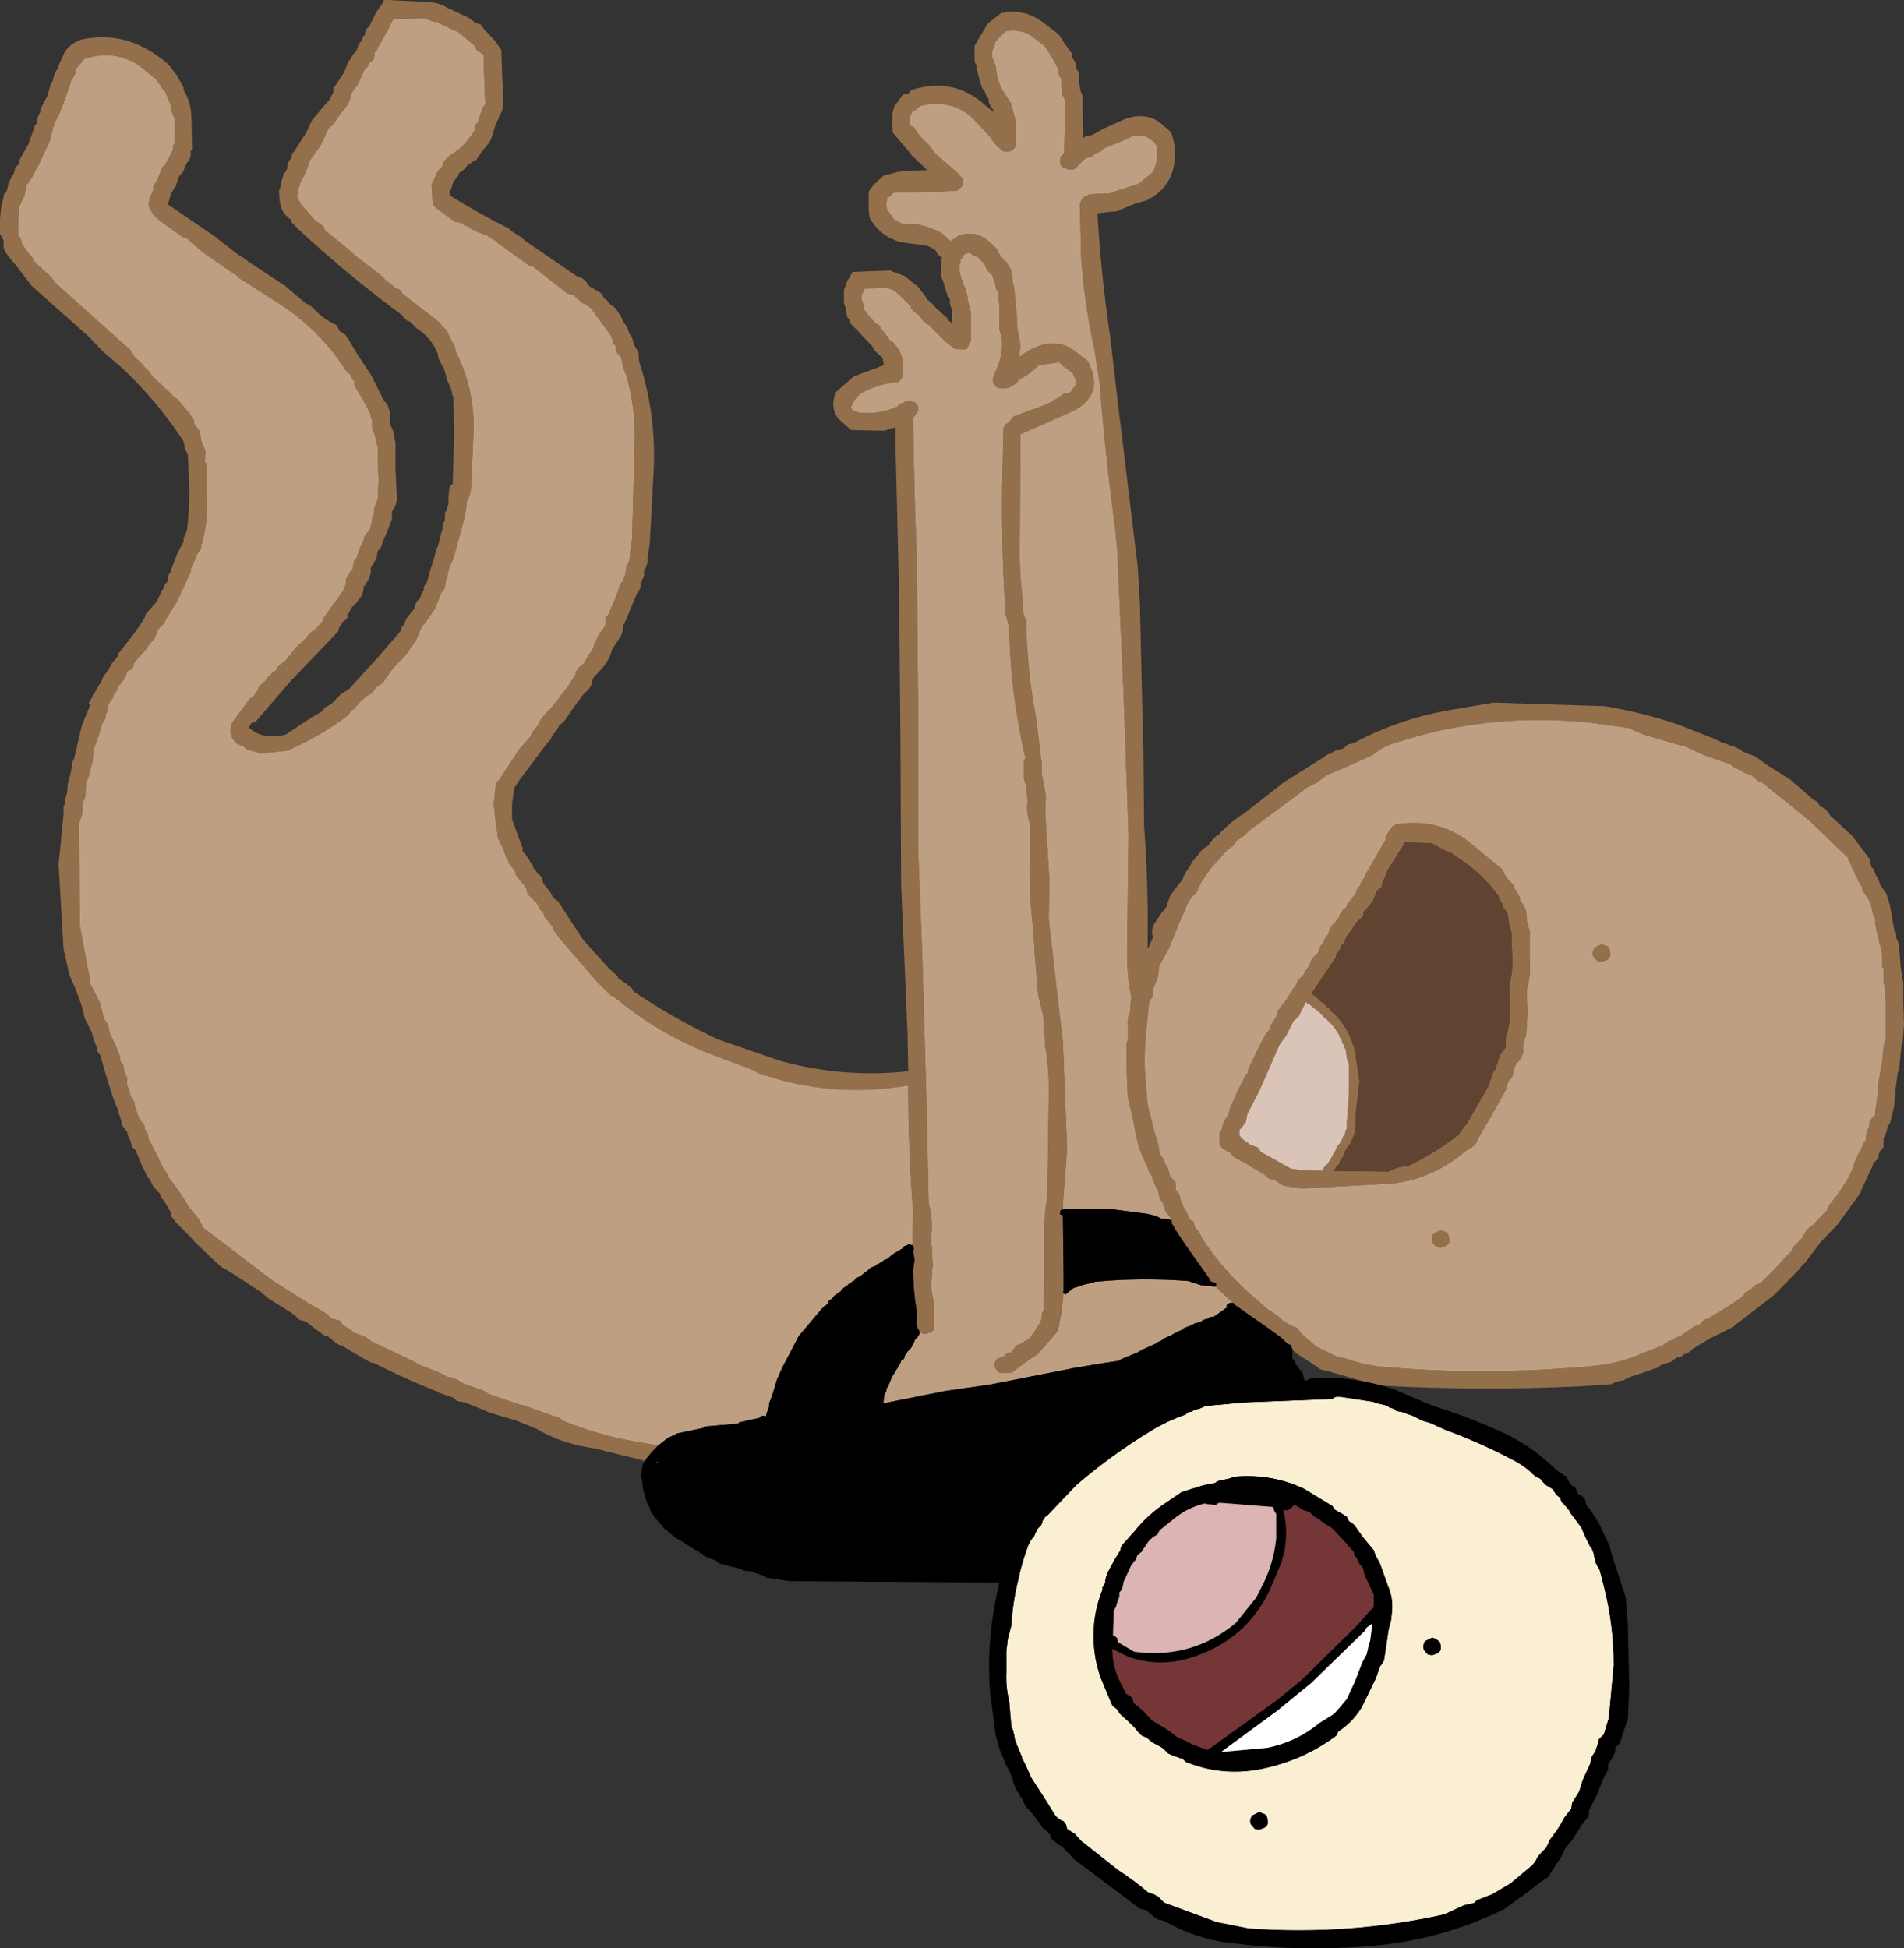 <?xml version="1.0" encoding="UTF-8" standalone="no"?>
<svg xmlns:xlink="http://www.w3.org/1999/xlink" height="137.95px" width="134.8px" xmlns="http://www.w3.org/2000/svg">
  <rect width="100%" height="100%" fill="#333333" stroke="none"/>
  <g transform="matrix(1.0, 0.0, 0.0, 1.0, 63.15, 58.75)">
    <path d="M1.45 29.4 L1.45 28.75 1.5 27.15 Q1.15 22.7 1.15 18.1 -4.3 19.05 -9.55 17.2 L-9.65 17.1 -9.75 17.05 -13.05 15.8 Q-16.55 14.4 -19.4 12.05 L-19.6 11.9 -19.95 11.7 -20.85 10.8 -21.15 10.45 -23.4 7.85 -23.9 7.2 -23.95 7.1 -24.0 7.0 -24.0 6.9 -24.25 6.6 -24.6 6.15 -24.65 6.05 -24.65 5.95 -24.9 5.65 -25.15 5.2 -25.45 4.9 -25.8 4.55 Q-25.85 4.1 -26.15 3.8 L-26.6 3.25 -26.65 3.15 -26.65 3.05 -26.75 2.85 -27.1 2.4 -27.15 2.3 -27.15 2.2 -27.25 2.1 -27.3 2.0 -27.5 1.4 -27.85 0.7 -27.9 0.55 -27.95 0.15 -28.0 -0.05 -28.2 -1.8 -28.05 -3.15 -28.0 -3.2 -28.0 -3.3 -27.95 -3.4 -27.9 -3.45 -27.8 -3.55 -26.35 -5.75 -25.55 -6.65 -25.55 -6.75 -25.5 -6.85 -25.1 -7.35 -24.8 -7.9 -24.5 -8.25 -24.1 -8.65 -22.9 -10.2 -22.4 -11.0 -22.4 -11.05 -22.4 -11.15 -22.2 -11.45 -21.8 -11.8 -21.55 -12.25 -21.15 -12.85 -21.1 -13.05 -21.05 -13.25 -20.95 -13.4 -20.85 -13.6 -20.75 -13.8 -20.7 -13.9 -20.35 -14.35 Q-20.25 -14.6 -20.3 -14.9 L-20.25 -15.0 -20.2 -15.1 -20.1 -15.2 -19.55 -16.45 -19.25 -17.35 -19.2 -17.45 -19.1 -17.55 -19.05 -17.65 -18.9 -18.0 -18.8 -18.55 -18.8 -18.65 Q-18.5 -19.1 -18.55 -19.6 L-18.4 -20.55 -18.2 -27.85 Q-18.2 -30.05 -18.8 -32.15 L-19.0 -32.65 -19.15 -33.3 -19.2 -33.5 -19.45 -33.75 -19.5 -33.85 -19.55 -33.95 -19.55 -34.05 -19.55 -34.15 -19.55 -34.25 -19.6 -34.3 -19.7 -34.4 -19.75 -34.5 -19.8 -34.6 -19.8 -34.7 -19.85 -34.9 -19.9 -35.0 -21.15 -36.7 Q-21.45 -37.15 -21.95 -37.3 L-22.15 -37.5 -22.45 -37.75 -22.45 -37.8 -22.5 -37.85 -22.65 -37.9 -22.95 -37.95 -25.25 -39.75 -25.45 -39.9 -25.7 -39.95 -27.85 -41.5 -28.0 -41.65 -28.5 -41.95 -28.7 -42.1 Q-29.4 -42.3 -29.95 -42.65 L-30.05 -42.75 -30.3 -42.8 -30.4 -42.9 -30.45 -42.95 -30.65 -43.0 -30.95 -43.05 -32.25 -44.0 -32.5 -44.25 -32.55 -44.8 -32.55 -45.05 -32.6 -45.65 -32.3 -46.3 -32.2 -46.55 -32.15 -46.65 -31.85 -46.95 -31.75 -47.25 -31.7 -47.3 -31.65 -47.4 -31.35 -47.7 -31.25 -47.8 -31.05 -47.9 Q-30.5 -48.25 -30.1 -48.75 L-29.6 -49.4 -29.55 -49.5 -29.55 -49.55 -29.55 -49.75 -29.5 -49.85 -29.45 -49.95 -29.35 -50.05 -29.3 -50.15 -29.2 -50.5 -29.05 -50.9 -29.0 -51.05 -28.95 -51.15 -28.9 -51.25 -28.8 -51.35 -28.8 -51.45 -28.85 -52.75 -28.9 -54.15 -28.9 -54.8 -28.95 -54.9 -29.4 -55.2 -29.45 -55.3 -29.5 -55.4 -29.55 -55.5 -29.6 -55.55 -30.3 -56.15 -30.75 -56.5 -31.0 -56.6 -32.05 -57.1 -32.2 -57.2 -32.4 -57.2 -32.85 -57.35 -32.95 -57.4 -33.05 -57.45 -35.3 -57.4 -35.7 -56.6 -36.3 -55.55 -36.4 -55.4 Q-36.45 -55.15 -36.65 -55.0 L-36.65 -54.9 -36.65 -54.75 -36.7 -54.55 -36.8 -54.45 -36.9 -54.35 -37.05 -54.25 -37.05 -54.15 -37.15 -54.0 -37.35 -53.8 -37.8 -52.8 -38.3 -52.1 -38.3 -52.0 -38.3 -51.9 Q-38.55 -51.2 -39.05 -50.7 L-39.55 -49.95 -39.65 -49.85 -39.8 -49.75 -39.9 -49.65 -40.15 -49.1 -40.45 -48.45 -40.85 -47.9 -41.2 -47.4 -41.5 -46.55 -41.9 -45.8 -41.9 -45.75 -41.95 -45.55 -42.05 -45.35 -42.05 -45.25 -42.05 -45.15 -42.05 -45.05 -42.1 -44.95 -42.15 -44.9 -42.05 -44.7 -41.85 -44.3 -41.8 -44.25 -40.85 -43.15 -40.35 -42.8 -40.25 -42.7 -40.2 -42.65 -40.15 -42.45 -38.25 -40.9 -38.0 -40.65 -36.05 -39.15 -35.85 -38.9 -35.55 -38.7 -35.2 -38.4 -35.0 -38.3 -34.85 -38.25 -34.75 -38.15 -34.7 -38.05 -34.65 -37.95 -32.2 -36.05 -32.0 -35.9 -31.95 -35.8 -31.9 -35.7 -31.8 -35.6 -31.55 -35.4 -31.25 -34.75 -30.9 -34.1 -30.9 -34.0 -30.9 -33.9 Q-29.4 -30.95 -29.65 -27.55 L-29.8 -24.35 Q-29.8 -23.75 -30.1 -23.25 -30.15 -22.5 -30.35 -21.75 L-31.05 -19.2 -31.4 -18.4 -31.45 -18.0 -31.6 -17.55 -31.65 -17.25 -31.65 -17.15 -31.7 -17.05 -31.8 -16.9 -31.9 -16.8 -32.35 -15.65 -33.05 -14.65 -33.3 -14.35 -33.7 -13.4 -34.3 -12.55 -34.4 -12.4 -35.35 -11.4 -36.05 -10.4 -36.55 -10.05 -36.8 -9.65 -36.95 -9.6 Q-37.05 -9.5 -37.15 -9.5 L-37.65 -9.05 -38.1 -8.55 -38.25 -8.45 -38.35 -8.35 -38.45 -8.15 Q-40.5 -6.6 -42.8 -5.6 L-44.7 -5.4 -45.7 -5.7 -45.8 -5.8 -45.9 -5.9 -45.95 -5.95 -46.05 -5.95 -46.3 -6.05 Q-47.1 -6.65 -46.7 -7.6 L-45.45 -9.3 -45.25 -9.4 -45.15 -9.5 -45.1 -9.6 -44.95 -9.8 -44.9 -9.9 -44.85 -10.0 -44.85 -10.05 -44.7 -10.25 -44.35 -10.55 -44.3 -10.65 -44.25 -10.75 -44.2 -10.8 -44.0 -11.0 -43.6 -11.3 -43.55 -11.4 -43.5 -11.5 -43.45 -11.55 -43.25 -11.75 -42.95 -11.95 -42.25 -12.85 -41.4 -13.65 -41.35 -13.75 -41.3 -13.8 -41.2 -13.9 -41.1 -14.0 -40.95 -14.1 -40.8 -14.2 -40.55 -14.5 Q-40.35 -14.65 -40.25 -14.95 L-40.2 -15.05 -39.55 -15.95 -38.95 -16.8 -38.8 -17.0 -38.8 -17.1 -38.75 -17.2 -38.65 -17.4 -38.65 -17.5 -38.65 -17.55 -38.65 -17.65 -38.65 -17.75 -38.6 -17.85 -38.55 -17.95 -38.4 -18.15 -38.35 -18.25 -38.3 -18.3 -38.25 -18.4 -38.15 -18.5 -38.15 -18.6 -38.15 -18.7 -38.1 -18.9 -38.1 -19.0 -38.05 -19.05 -38.0 -19.15 -37.9 -19.25 -37.75 -19.75 -37.5 -20.3 -37.4 -20.5 -37.4 -20.55 -37.35 -20.65 -37.35 -20.75 -36.95 -21.3 -36.8 -21.9 -36.8 -22.15 -36.75 -22.25 -36.7 -22.35 -36.65 -22.45 -36.65 -22.75 -36.5 -23.2 -36.4 -23.4 -36.35 -24.8 -36.4 -26.2 -36.4 -27.05 -36.5 -27.4 -36.6 -27.9 -36.65 -28.05 -36.7 -28.15 -36.75 -28.25 -36.8 -28.45 -36.8 -28.75 -36.8 -29.0 -36.85 -29.1 -36.9 -29.2 -36.9 -29.3 -36.9 -29.4 -37.35 -30.25 -37.75 -30.95 -38.0 -31.35 -38.05 -31.45 -38.05 -31.55 -38.05 -31.65 -38.05 -31.75 -38.1 -31.8 -38.2 -31.9 -38.25 -32.0 -38.3 -32.1 -38.3 -32.2 -38.45 -32.3 -38.55 -32.4 -38.65 -32.5 -38.7 -32.55 -38.75 -32.65 -38.8 -32.75 -38.9 -32.85 -38.95 -32.95 -39.05 -33.05 -39.1 -33.15 -39.15 -33.25 Q-40.7 -35.4 -43.0 -37.0 L-46.2 -39.05 -46.3 -39.15 -46.4 -39.25 -46.5 -39.3 -48.75 -40.85 -49.9 -41.85 -50.2 -41.95 -51.8 -43.1 -52.2 -43.45 -52.3 -43.55 -52.65 -44.2 -52.55 -44.75 -52.4 -45.05 -52.35 -45.15 -52.3 -45.3 -52.3 -45.4 -52.3 -45.5 -52.25 -45.6 -52.2 -45.7 -52.0 -46.05 -51.8 -46.55 -51.7 -46.8 -51.65 -46.9 -51.45 -47.1 -51.4 -47.2 -51.35 -47.3 -51.2 -47.55 -51.0 -47.95 -50.9 -48.15 -50.9 -48.25 -50.9 -48.3 -50.9 -48.4 -50.85 -48.5 -50.8 -48.6 -50.8 -48.7 -50.8 -49.45 -50.8 -50.4 -51.0 -50.85 -51.0 -50.95 -51.1 -51.4 -51.3 -51.9 -51.4 -52.15 -51.45 -52.25 -51.65 -52.45 -51.7 -52.55 -51.75 -52.65 -51.8 -52.75 -51.85 -52.8 -52.0 -53.0 -52.05 -53.1 -52.8 -53.7 Q-54.6 -55.35 -57.15 -54.6 L-57.25 -54.5 -57.45 -54.25 -57.7 -53.95 -57.8 -53.85 -57.8 -53.75 -57.8 -53.65 -57.8 -53.55 -57.95 -53.3 -58.05 -53.1 -58.15 -53.0 -58.15 -52.9 -58.5 -51.85 -59.0 -50.55 -59.15 -50.3 -59.2 -50.2 -59.3 -50.1 -59.3 -50.0 -59.65 -48.7 -60.5 -46.9 -60.55 -46.8 -60.6 -46.75 -60.85 -46.25 -61.15 -45.8 -61.3 -45.6 -61.3 -45.5 -61.4 -44.95 -61.65 -44.4 -61.8 -44.1 -61.8 -44.0 -61.85 -43.05 -61.85 -42.05 -61.7 -41.9 -61.6 -41.6 -61.6 -41.5 -61.3 -41.05 -60.9 -40.55 -60.85 -40.5 -60.8 -40.4 -60.8 -40.3 -59.6 -39.2 -59.2 -38.7 -55.25 -35.15 -53.95 -34.0 -53.6 -33.45 -53.1 -33.0 -52.95 -32.8 -52.55 -32.4 -52.5 -32.3 -52.45 -32.25 -52.4 -32.15 -51.45 -31.25 -51.05 -30.9 -51.0 -30.8 -50.95 -30.75 -50.85 -30.65 -50.55 -30.45 -49.75 -29.5 -49.4 -28.95 -49.4 -28.85 -49.4 -28.75 -49.0 -28.2 -48.9 -27.55 -48.6 -26.8 -48.65 -26.05 -48.55 -25.95 -48.55 -25.85 -48.5 -23.15 Q-48.45 -21.9 -48.75 -20.7 L-48.8 -20.6 -48.8 -20.5 -48.8 -20.4 -48.8 -20.3 -48.9 -20.25 -48.9 -19.95 -49.2 -19.5 -49.35 -19.1 -49.65 -18.45 -49.65 -18.35 -49.65 -18.25 -50.6 -16.2 -51.4 -14.9 -51.45 -14.8 -51.45 -14.7 -51.65 -14.5 -52.0 -14.15 -52.05 -13.95 -52.2 -13.55 -52.25 -13.5 -52.6 -13.1 -52.9 -12.65 -53.1 -12.45 -53.4 -12.15 -53.45 -12.05 -53.5 -12.0 -53.6 -11.9 -53.65 -11.8 -53.7 -11.6 -53.8 -11.4 -53.95 -11.3 -54.1 -11.25 -54.15 -11.15 -54.2 -11.05 -54.2 -10.95 -54.45 -10.55 -54.8 -10.1 -54.85 -9.9 -55.1 -9.55 -55.15 -9.35 -55.4 -9.0 -55.5 -8.8 -55.55 -8.65 -55.55 -8.6 -55.55 -8.5 -55.55 -8.4 -55.55 -8.3 -55.65 -8.25 -55.65 -8.05 -55.75 -7.75 -55.9 -7.55 -56.2 -6.55 -56.55 -5.6 -56.55 -5.3 -56.6 -4.75 -56.65 -4.65 -56.8 -4.1 Q-56.85 -3.7 -57.05 -3.35 L-57.1 -2.7 Q-57.05 -2.3 -57.3 -1.95 L-57.3 -1.2 -57.55 -0.45 -57.5 6.75 -56.95 9.75 Q-56.8 10.25 -56.8 10.8 L-56.05 12.3 -55.8 13.35 -55.5 13.8 -55.4 14.35 -54.95 15.3 -54.65 16.05 -54.65 16.15 -54.65 16.25 -54.65 16.35 -54.5 16.55 -54.4 16.7 -54.4 16.8 -54.35 17.1 -54.15 17.55 -54.15 17.75 -54.15 17.95 -54.15 18.1 -54.0 18.4 -53.9 18.85 -53.65 19.25 -53.55 19.8 -53.45 20.0 -53.35 20.3 -53.3 20.45 -53.2 20.55 -53.15 20.65 -52.95 20.85 -52.95 20.95 -52.9 21.0 -52.9 21.1 -52.9 21.2 -52.75 21.4 -52.65 21.7 -52.65 21.85 -52.0 23.1 -51.6 23.95 -51.45 24.15 -51.3 24.4 -51.3 24.5 Q-50.45 25.55 -49.75 26.75 L-49.05 27.6 -48.95 27.8 -48.8 28.05 -48.8 28.15 -43.95 31.85 -41.2 33.6 Q-40.6 33.9 -40.0 34.3 L-39.7 34.6 -39.5 34.65 -39.1 34.75 -39.0 34.85 -38.95 34.95 -38.9 35.05 -38.4 35.35 -38.1 35.6 -37.2 35.95 -36.9 36.2 -33.75 37.7 -33.55 37.85 -32.0 38.45 -31.45 38.75 Q-30.9 38.8 -30.45 39.15 L-30.25 39.25 -28.95 39.7 -28.55 39.95 -26.35 40.7 -26.3 40.7 -25.95 40.8 -24.0 41.5 -23.6 41.6 -23.4 41.75 -23.4 41.8 Q-21.0 42.8 -18.3 43.3 L-16.55 43.6 -16.65 43.7 -16.95 44.0 -17.45 44.6 -17.45 44.7 -21.05 43.8 Q-23.35 43.5 -25.2 42.4 L-26.7 41.8 -28.4 41.3 -30.1 40.6 -30.2 40.55 -30.5 40.5 -30.8 40.45 -30.9 40.35 -31.0 40.25 -31.1 40.2 -32.1 39.85 -32.15 39.8 Q-34.3 38.95 -36.4 37.9 -36.65 37.75 -36.95 37.7 L-38.25 36.95 -38.9 36.55 -39.2 36.45 -39.6 36.15 -39.9 35.9 -40.2 35.8 -40.95 35.25 -41.45 34.85 -41.55 34.8 -41.95 34.7 -42.05 34.6 -42.2 34.45 -42.3 34.35 -44.2 33.15 -44.65 32.75 -46.95 31.25 -47.5 30.95 -49.3 29.25 -49.75 28.75 -50.6 27.9 -51.0 27.4 -51.05 27.3 -51.05 27.2 -51.05 27.1 -51.25 26.75 -51.55 26.25 -51.6 26.2 -51.7 26.1 -51.75 26.0 -51.8 25.9 -51.8 25.8 -52.3 25.25 -52.55 24.75 -52.6 24.7 -52.7 24.6 -52.75 24.5 -53.2 23.55 -53.55 22.7 -53.65 22.6 -53.75 22.5 -53.8 22.45 -53.85 22.35 -53.85 22.25 -53.9 22.15 -53.9 22.05 -54.0 21.85 -54.1 21.6 -54.15 21.4 -54.25 21.3 -54.3 21.2 -54.45 21.0 -54.5 20.95 -54.55 20.85 -54.55 20.75 -54.55 20.65 -54.65 20.35 -54.8 19.9 -54.8 19.8 -54.95 19.5 -55.15 18.95 -55.7 17.2 -56.05 15.95 -56.15 15.85 -56.2 15.75 -56.25 15.7 -56.3 15.6 -56.3 15.5 -56.3 15.4 -56.5 14.9 -56.65 14.35 -57.15 13.35 -57.35 12.5 -57.85 11.15 -58.25 10.25 -58.45 9.3 -58.65 8.45 -59.0 2.45 -58.65 -1.1 -58.65 -1.3 -58.65 -1.5 -58.65 -1.65 -58.6 -1.75 -58.55 -1.85 -58.55 -2.15 -58.4 -2.6 -58.35 -3.25 -58.15 -4.0 -58.1 -4.3 Q-58.0 -4.5 -58.05 -4.75 L-58.0 -4.85 -57.95 -4.95 -57.9 -5.05 -57.35 -7.4 -56.75 -8.85 -56.9 -8.9 -56.7 -9.25 -56.65 -9.35 -56.6 -9.4 -56.6 -9.5 -56.45 -9.7 -56.25 -10.05 -56.2 -10.15 -56.0 -10.45 -55.8 -10.9 Q-55.45 -11.3 -55.25 -11.75 L-54.8 -12.3 -54.8 -12.4 -54.75 -12.5 -53.8 -13.7 -53.3 -14.4 -53.2 -14.55 -52.95 -14.95 -52.9 -15.05 -52.85 -15.15 -52.85 -15.25 -52.05 -16.15 -51.75 -16.8 -51.7 -16.9 -51.65 -17.0 -51.55 -17.1 -51.55 -17.2 -51.5 -17.3 -51.45 -17.4 -51.4 -17.45 -51.3 -17.55 -51.3 -17.65 -51.25 -17.85 -51.2 -18.05 -51.15 -18.15 -51.05 -18.25 -51.05 -18.3 -51.05 -18.4 -51.0 -18.5 -50.6 -19.55 -50.15 -20.4 -50.15 -20.5 -50.15 -20.55 -50.15 -20.65 -50.05 -20.85 -49.9 -21.25 -49.9 -21.3 Q-49.75 -22.65 -49.75 -24.05 L-49.85 -26.55 -49.9 -26.65 -50.05 -26.95 -50.15 -27.5 Q-51.95 -30.25 -54.4 -32.6 L-55.9 -33.9 -56.85 -34.9 -60.9 -38.5 -62.05 -40.0 -62.35 -40.35 -62.7 -40.8 -62.75 -40.9 -62.8 -41.0 -62.9 -41.2 -62.9 -41.3 -62.9 -41.5 -62.9 -41.75 -63.0 -41.9 -63.05 -42.0 -63.15 -42.2 -63.15 -42.3 -63.15 -43.25 -63.05 -44.25 -62.9 -44.75 -62.9 -44.8 -62.9 -44.9 -62.85 -45.0 -62.8 -45.1 -62.7 -45.2 -62.65 -45.3 -62.55 -45.75 -62.35 -46.2 -62.15 -46.5 -62.15 -46.6 -62.1 -46.7 -62.1 -46.8 -62.05 -46.9 -62.0 -46.95 -61.9 -47.05 -61.8 -47.15 -61.8 -47.25 -61.8 -47.35 -61.75 -47.45 -61.7 -47.55 -61.65 -47.65 -61.15 -48.5 -60.8 -49.5 -60.7 -49.8 -60.65 -49.9 -60.55 -50.0 -60.55 -50.05 -60.5 -50.35 -60.4 -50.65 -60.3 -50.8 -60.3 -50.9 -60.3 -51.0 -60.25 -51.1 -60.2 -51.2 -59.8 -51.95 -59.55 -52.8 -59.4 -53.05 -59.4 -53.15 -59.3 -53.45 -59.2 -53.7 -59.05 -53.9 -59.05 -54.0 -58.55 -55.1 Q-58.0 -55.85 -57.15 -56.0 -54.85 -56.4 -52.9 -55.35 -52.05 -54.9 -51.3 -54.25 L-51.2 -54.15 -50.65 -53.45 -50.15 -52.55 -50.15 -52.4 -50.05 -52.2 Q-49.65 -51.45 -49.6 -50.6 L-49.55 -48.35 -49.55 -48.25 -49.55 -48.15 -49.65 -48.05 -49.65 -48.0 -49.65 -47.7 -49.75 -47.4 -49.9 -47.25 -49.95 -47.15 -50.1 -46.85 -50.15 -46.65 -50.25 -46.5 -50.35 -46.4 -50.45 -46.3 -50.5 -46.2 -50.6 -45.9 -50.65 -45.75 -50.7 -45.55 -50.8 -45.45 -51.05 -45.0 -51.2 -44.5 -51.3 -44.3 -48.0 -42.05 -46.2 -40.65 -46.0 -40.55 -45.65 -40.3 -45.6 -40.25 -42.95 -38.5 -41.55 -37.3 -41.45 -37.25 -41.25 -37.15 -41.1 -37.05 -40.6 -36.55 -40.1 -36.15 -39.75 -35.95 -39.45 -35.8 -39.3 -35.7 -39.25 -35.6 -39.15 -35.4 -39.1 -35.3 -39.0 -35.25 -38.85 -35.15 -38.7 -35.05 -38.4 -34.6 -38.05 -34.0 -37.95 -33.9 -37.95 -33.8 -37.9 -33.75 -36.85 -32.15 -36.0 -30.45 -35.7 -30.05 -35.55 -29.6 -35.55 -29.05 -35.55 -28.75 -35.3 -28.2 -35.2 -27.65 -35.15 -27.35 -35.15 -25.5 -35.05 -23.5 Q-35.05 -23.0 -35.4 -22.55 L-35.4 -22.5 -35.4 -22.4 -35.4 -22.2 -35.4 -22.0 -35.7 -21.2 -36.05 -20.4 -36.2 -19.95 -36.3 -19.85 -36.4 -19.75 -36.5 -19.25 -36.75 -18.75 -36.9 -18.55 -36.9 -18.45 -36.9 -18.35 -36.9 -18.25 -36.9 -18.15 -37.05 -17.75 -37.3 -17.3 -37.4 -17.25 Q-37.4 -16.85 -37.55 -16.55 L-38.05 -15.9 -38.2 -15.8 -38.3 -15.65 -38.45 -15.35 -38.55 -15.25 -38.55 -15.15 -38.55 -15.05 -38.6 -14.95 -38.65 -14.9 -38.75 -14.8 -38.9 -14.7 -38.95 -14.6 -39.0 -14.5 -39.15 -14.3 -39.15 -14.25 -39.2 -14.15 -39.2 -14.05 -42.55 -10.55 -45.05 -7.65 -45.35 -7.55 -45.55 -7.25 Q-44.5 -6.3 -42.9 -6.75 L-41.1 -7.95 -40.4 -8.35 -40.15 -8.65 -39.7 -8.9 -39.0 -9.6 -38.45 -9.95 -36.4 -12.2 -34.8 -14.05 -34.8 -14.15 -34.75 -14.25 -34.7 -14.35 -34.6 -14.45 -34.35 -15.0 -33.9 -15.55 -33.8 -15.65 -33.8 -15.75 -33.8 -15.85 -33.75 -15.95 -33.7 -16.05 -33.65 -16.15 -33.55 -16.25 -33.4 -16.4 -33.35 -16.6 -33.2 -16.9 -33.15 -17.0 -33.15 -17.05 -33.15 -17.15 -33.1 -17.25 -33.05 -17.35 -32.95 -17.45 -32.85 -17.8 -32.7 -18.3 -32.65 -18.5 -32.6 -18.65 -32.5 -18.95 -32.4 -19.25 -32.35 -19.5 -32.25 -19.9 -32.15 -20.05 -32.0 -20.7 -31.8 -21.4 -31.8 -21.65 -31.75 -21.75 -31.7 -21.85 -31.65 -21.95 -31.65 -22.05 -31.65 -22.15 -31.65 -22.3 -31.65 -22.4 -31.55 -22.6 -31.45 -22.9 -31.4 -23.05 -31.4 -23.55 -31.35 -24.1 -31.25 -24.4 -31.15 -24.45 -31.1 -24.45 -31.0 -27.9 -31.05 -30.65 -31.1 -30.75 -31.15 -30.8 -31.15 -30.9 -31.15 -31.0 -31.25 -31.3 -31.5 -31.85 -31.7 -32.6 -32.1 -33.35 -32.1 -33.45 -32.15 -33.55 -32.15 -33.65 -32.15 -33.7 -32.3 -34.0 -32.4 -34.2 Q-32.85 -35.0 -33.65 -35.5 L-34.15 -36.0 -34.35 -36.05 -34.45 -36.15 -34.65 -36.35 -34.7 -36.45 Q-38.5 -39.25 -41.95 -42.45 L-42.5 -43.0 -42.55 -43.1 -42.55 -43.2 -42.7 -43.3 -42.8 -43.4 -42.9 -43.5 -42.95 -43.55 -43.1 -43.75 -43.2 -43.95 -43.35 -44.5 -43.4 -45.25 -43.35 -45.35 -43.3 -45.45 -43.25 -45.8 -43.05 -46.5 -42.95 -46.55 -42.85 -46.75 -42.8 -46.85 -42.8 -46.95 -42.8 -47.05 -42.75 -47.25 -42.7 -47.3 -42.65 -47.4 -42.55 -47.5 -42.55 -47.6 -42.5 -47.7 -42.45 -47.9 -42.4 -47.95 -42.3 -48.05 -41.45 -49.4 -41.05 -50.25 -40.3 -51.15 -39.85 -51.65 -39.75 -51.85 -39.55 -52.2 -39.55 -52.3 -39.55 -52.4 -39.5 -52.55 -38.8 -53.6 -38.5 -54.35 -38.45 -54.45 -38.35 -54.55 -38.3 -54.65 -38.25 -54.75 -38.2 -54.8 -38.15 -54.9 -37.95 -55.1 -37.9 -55.2 -37.85 -55.3 -37.8 -55.5 -37.7 -55.65 -37.65 -55.75 -37.55 -55.85 -37.55 -55.95 -37.5 -56.05 -37.45 -56.15 -37.4 -56.2 -37.3 -56.3 -37.3 -56.4 -37.3 -56.5 -37.25 -56.6 -37.2 -56.7 -37.0 -56.9 -36.95 -57.0 -36.5 -57.9 -36.05 -58.55 -35.95 -58.6 -36.05 -58.7 -35.9 -58.75 -35.65 -58.75 -32.75 -58.6 Q-32.0 -58.55 -31.4 -58.15 L-31.25 -58.1 -30.0 -57.5 -29.5 -57.15 -29.25 -57.05 -29.1 -57.0 -29.0 -56.85 -28.95 -56.8 -28.9 -56.7 -28.8 -56.6 -28.1 -55.85 -27.65 -55.2 -27.65 -55.1 -27.6 -53.5 -27.5 -51.55 Q-27.5 -51.15 -27.65 -50.8 L-27.7 -50.7 -27.8 -50.6 -27.8 -50.5 -28.1 -49.8 -28.35 -49.0 -28.5 -48.65 -28.6 -48.55 -29.05 -48.0 -29.45 -47.4 -29.6 -47.35 -30.05 -47.05 -30.2 -46.85 -30.3 -46.75 -30.65 -46.5 -30.7 -46.4 -30.7 -46.3 -30.8 -46.2 -30.95 -46.0 -31.0 -45.95 -31.1 -45.75 -31.15 -45.55 -31.2 -45.4 -31.3 -45.2 -31.3 -45.1 -31.3 -45.0 -31.3 -44.9 Q-29.25 -43.65 -27.1 -42.55 L-27.0 -42.45 -26.95 -42.4 -26.25 -41.95 -25.9 -41.65 -22.25 -39.15 Q-21.9 -39.1 -21.65 -38.8 L-21.45 -38.5 -20.85 -38.15 -20.55 -37.95 -20.5 -37.85 -20.45 -37.75 -20.4 -37.65 -20.15 -37.45 -20.05 -37.3 -19.95 -37.2 -19.65 -37.0 -19.55 -36.9 -19.5 -36.8 -19.45 -36.75 -19.4 -36.65 -19.25 -36.45 -19.1 -36.15 -19.05 -36.0 -18.75 -35.6 -18.6 -35.15 -18.4 -34.85 -18.3 -34.5 -18.3 -34.4 -17.95 -33.8 -17.9 -33.15 Q-16.6 -29.2 -16.9 -24.9 L-17.15 -20.25 -17.3 -19.3 Q-17.25 -18.8 -17.55 -18.35 L-17.55 -18.0 -17.8 -17.4 -17.8 -17.3 -17.8 -17.25 -17.85 -17.05 -17.9 -16.95 -17.95 -16.85 -18.05 -16.75 -18.5 -15.65 -18.9 -14.7 -18.95 -14.6 -19.05 -14.5 Q-19.0 -14.0 -19.3 -13.55 L-19.8 -12.8 Q-20.0 -12.05 -20.5 -11.45 L-21.15 -10.75 -21.3 -10.2 Q-21.5 -9.85 -21.8 -9.65 L-22.65 -8.5 -23.15 -7.75 -23.35 -7.55 -23.55 -7.4 -23.7 -7.1 -24.05 -6.65 -24.1 -6.55 -24.15 -6.45 -24.2 -6.35 -24.3 -6.25 -24.4 -6.15 -26.35 -3.55 -26.75 -2.95 -26.75 -2.9 -26.9 -1.8 -26.9 -0.75 -26.5 0.35 -26.15 1.3 -26.15 1.4 -26.15 1.5 -25.8 1.95 -25.5 2.45 -25.45 2.5 -25.4 2.6 -25.4 2.7 -25.3 2.8 -25.15 3.0 -25.1 3.1 -24.95 3.2 -24.8 3.35 -24.7 3.75 -24.65 3.85 -24.2 4.4 -23.95 4.85 -23.8 4.95 -23.65 5.05 -22.45 6.9 -21.9 7.75 -20.05 9.8 -19.5 10.3 -19.4 10.4 -19.4 10.5 -18.75 10.95 -18.4 11.25 -18.35 11.35 -18.3 11.45 Q-15.4 13.4 -12.3 14.85 L-7.95 16.35 Q-3.5 17.6 1.15 17.1 L1.15 17.0 1.1 14.4 0.65 3.9 0.6 -6.5 0.5 -16.9 0.25 -27.3 0.25 -28.5 -0.55 -28.25 -2.9 -28.3 -3.8 -29.1 Q-4.35 -29.85 -4.05 -30.75 L-3.95 -31.0 -2.7 -32.1 -0.55 -32.9 -0.6 -33.0 -0.6 -33.1 -0.65 -33.3 -0.65 -33.4 -0.7 -33.45 -1.05 -33.75 -1.3 -34.05 -1.35 -34.15 -1.4 -34.25 -1.65 -34.5 -2.45 -35.35 -2.85 -35.75 -2.9 -35.8 -2.95 -35.9 -3.0 -36.0 -3.0 -36.1 -3.1 -36.2 -3.15 -36.3 -3.2 -36.4 -3.2 -36.5 -3.25 -36.65 -3.25 -36.75 -3.25 -36.85 -3.4 -37.3 -3.4 -38.0 -3.4 -38.25 -3.35 -38.35 -3.3 -38.45 -3.25 -38.55 -3.25 -38.65 -3.2 -38.7 -3.2 -38.8 -3.15 -38.9 -3.0 -39.1 -2.85 -39.4 -2.75 -39.5 -0.1 -39.6 0.1 -39.5 0.9 -39.2 1.9 -38.4 1.95 -38.3 2.15 -38.05 2.45 -37.65 2.5 -37.55 2.6 -37.45 2.95 -37.15 3.15 -36.9 3.3 -36.8 3.6 -36.5 3.9 -36.25 3.95 -36.15 4.0 -36.05 4.2 -35.9 4.25 -35.95 4.25 -36.2 4.25 -36.5 4.25 -36.75 4.25 -36.85 4.15 -37.05 4.1 -37.3 4.1 -37.5 4.1 -37.6 4.0 -37.7 3.95 -37.8 3.9 -37.9 3.8 -38.25 3.65 -38.75 3.6 -38.9 3.55 -39.0 3.5 -39.1 3.5 -39.2 3.5 -39.65 3.5 -40.15 3.5 -40.4 3.55 -40.5 3.6 -40.5 3.45 -40.55 3.35 -40.65 3.25 -40.75 3.2 -40.8 3.15 -40.9 3.1 -41.0 3.0 -41.1 2.6 -41.3 2.5 -41.35 0.65 -41.6 Q-0.7 -41.95 -1.45 -43.1 L-1.6 -43.4 -1.6 -43.5 -1.65 -43.85 -1.65 -44.25 -1.65 -45.15 -1.6 -45.25 -1.35 -45.6 -1.05 -45.9 -0.6 -46.3 -0.45 -46.35 -0.05 -46.45 0.15 -46.5 0.3 -46.55 0.45 -46.6 0.65 -46.6 0.65 -46.65 2.5 -46.7 1.4 -47.75 1.3 -47.9 0.75 -48.55 0.1 -49.3 0.05 -49.4 0.0 -50.05 0.05 -50.8 0.2 -51.3 0.25 -51.35 0.5 -51.65 0.7 -51.95 0.8 -52.05 0.95 -52.1 1.2 -52.15 1.25 -52.25 1.35 -52.35 1.45 -52.4 Q4.4 -53.3 6.6 -51.3 6.95 -51.0 7.25 -50.8 L7.2 -50.9 7.15 -51.0 7.0 -51.2 6.95 -51.3 6.9 -51.4 6.85 -51.5 6.85 -51.65 6.85 -51.75 6.75 -51.85 6.7 -51.95 6.65 -52.05 6.6 -52.15 6.6 -52.25 6.55 -52.3 6.45 -52.4 6.4 -52.5 6.35 -52.6 6.2 -53.1 6.05 -53.65 6.0 -54.0 6.0 -54.1 Q5.85 -54.3 5.85 -54.55 L5.85 -55.15 5.85 -55.5 6.1 -55.95 6.8 -57.1 7.7 -57.8 7.8 -57.85 8.0 -57.85 8.0 -57.9 Q9.5 -58.05 10.65 -57.2 L11.75 -56.35 11.85 -56.25 12.2 -55.7 12.75 -54.95 12.75 -54.85 12.75 -54.75 12.75 -54.65 12.85 -54.55 12.9 -54.45 13.0 -54.3 13.0 -54.2 13.05 -54.1 13.05 -53.9 13.15 -53.75 13.25 -53.55 13.25 -53.45 13.25 -53.35 13.25 -52.9 13.35 -52.3 13.5 -51.95 13.5 -50.75 13.55 -48.95 13.65 -49.05 13.8 -49.1 14.0 -49.15 14.2 -49.2 14.9 -49.6 16.45 -50.3 16.55 -50.35 16.75 -50.4 16.95 -50.45 17.15 -50.5 Q18.2 -50.65 19.0 -50.05 L19.75 -49.4 Q20.15 -48.35 20.0 -47.25 19.75 -45.4 18.0 -44.55 L17.25 -44.35 15.95 -43.8 14.55 -43.65 Q14.8 -39.25 15.45 -34.9 L16.05 -29.75 16.55 -25.65 17.4 -18.6 17.55 -16.0 17.8 -5.55 17.85 -0.25 Q18.15 3.75 18.1 7.85 L18.1 8.45 18.5 7.6 18.4 7.35 18.45 6.95 18.55 6.7 18.6 6.6 18.75 6.4 18.8 6.3 18.95 6.1 19.0 6.0 19.05 5.95 19.1 5.85 19.3 5.65 19.35 5.55 19.45 5.45 19.45 5.35 19.5 5.2 19.55 5.1 19.65 4.8 19.7 4.7 19.75 4.6 20.0 4.25 20.35 3.8 20.6 3.5 20.6 3.4 20.8 3.0 21.1 2.55 21.3 2.2 21.4 2.1 21.7 1.75 Q21.95 1.35 22.35 1.15 L22.45 1.05 22.5 0.95 22.7 0.7 Q22.9 0.45 23.2 0.3 L23.25 0.2 24.0 -0.5 24.75 -1.05 24.95 -1.15 25.05 -1.25 27.8 -3.4 30.6 -5.15 30.7 -5.25 30.8 -5.3 30.9 -5.35 31.1 -5.4 31.2 -5.5 31.3 -5.55 31.4 -5.6 31.95 -5.75 32.3 -6.05 Q32.7 -6.1 33.0 -6.3 36.0 -7.85 39.35 -8.45 L42.6 -9.0 50.45 -8.75 Q53.15 -8.3 55.65 -7.45 L58.2 -6.45 58.8 -6.15 59.0 -6.1 59.4 -5.95 59.45 -5.9 59.6 -5.9 60.0 -5.7 60.1 -5.65 60.2 -5.55 60.3 -5.5 61.1 -5.2 61.8 -4.7 61.85 -4.65 63.6 -3.55 65.1 -2.25 65.2 -2.15 65.55 -1.95 65.6 -1.85 65.65 -1.75 65.7 -1.65 65.85 -1.6 66.2 -1.35 66.5 -0.9 66.65 -0.8 68.0 0.45 69.2 2.05 69.35 2.65 69.45 2.75 69.55 2.85 69.55 2.95 69.65 3.2 69.85 3.55 69.95 3.85 70.0 3.95 70.15 4.15 70.2 4.25 70.35 4.45 70.4 4.5 70.65 5.35 70.8 6.15 70.95 7.05 71.0 7.15 71.1 7.35 71.1 7.45 71.1 7.6 71.1 7.7 71.2 7.8 71.2 7.9 71.25 8.0 71.35 8.85 71.4 9.6 71.55 10.6 71.6 10.8 71.6 10.9 71.6 12.2 71.65 13.8 71.55 15.1 71.45 15.4 71.45 15.5 71.4 15.95 71.35 16.5 71.3 17.0 71.2 17.2 71.2 17.25 71.05 18.4 70.95 19.6 70.65 20.8 70.5 21.0 70.45 21.1 70.45 21.3 70.4 21.4 70.3 21.7 70.2 21.85 70.2 21.95 70.2 22.15 70.2 22.25 70.2 22.35 70.2 22.45 70.1 22.6 70.0 22.7 69.9 22.8 69.9 22.9 69.85 23.0 69.85 23.1 69.85 23.2 69.75 23.35 69.65 23.45 69.45 23.65 69.45 23.75 68.5 25.8 66.95 27.95 65.7 29.25 65.65 29.35 65.1 30.05 64.7 30.6 64.35 30.95 64.3 31.05 62.45 32.95 59.85 34.95 59.55 35.2 59.45 35.25 57.85 36.05 56.7 36.75 56.6 36.85 56.35 37.05 56.05 37.15 55.95 37.25 55.85 37.3 55.8 37.35 55.6 37.35 55.45 37.45 55.1 37.7 54.55 37.85 54.45 37.9 54.2 38.1 54.0 38.15 53.3 38.4 52.7 38.6 52.55 38.65 52.25 38.75 52.05 38.85 Q51.9 38.9 51.8 39.0 L51.6 39.0 51.3 39.1 51.1 39.15 50.95 39.25 48.85 39.4 Q41.65 39.75 34.5 39.35 L33.85 39.15 33.35 39.05 31.1 38.4 30.3 38.2 30.2 38.1 28.6 37.05 28.35 36.8 28.3 36.65 28.25 36.55 28.25 36.5 28.2 36.45 28.1 36.45 28.0 36.4 27.9 36.3 27.6 36.0 26.65 35.3 24.5 33.8 24.3 33.65 24.3 33.6 24.25 33.55 24.2 33.55 24.15 33.5 22.9 32.35 22.95 32.25 22.95 32.15 22.9 32.1 22.8 32.05 22.6 32.0 22.55 31.95 22.5 31.85 22.45 31.75 20.75 29.35 20.05 28.3 19.9 28.0 19.8 27.75 19.8 27.65 19.7 27.45 19.35 27.0 19.2 26.45 19.15 26.35 19.05 26.25 19.0 26.15 18.95 26.05 18.9 25.85 18.85 25.6 18.6 25.1 18.35 24.45 18.3 24.35 18.2 24.25 18.2 24.2 18.15 24.1 18.1 23.9 Q17.35 22.5 17.15 20.9 L16.7 18.95 16.6 16.75 16.6 15.1 16.65 15.0 16.7 14.9 16.7 13.85 Q16.65 13.35 16.85 12.95 L16.9 12.2 16.95 11.9 Q16.6 10.2 16.65 8.25 L16.75 0.4 16.4 -9.55 15.95 -19.75 15.8 -21.35 Q15.1 -26.5 14.7 -31.65 L14.35 -33.9 Q13.65 -37.1 13.4 -40.35 L13.3 -44.3 13.35 -44.4 13.35 -44.45 13.5 -44.75 14.0 -45.0 15.4 -45.05 15.95 -45.25 17.5 -45.75 17.6 -45.85 18.1 -46.25 18.5 -46.6 18.55 -46.7 18.6 -46.9 18.7 -47.15 18.75 -47.35 18.75 -47.45 18.75 -47.75 18.75 -48.0 18.75 -48.4 18.7 -48.5 18.65 -48.55 18.6 -48.65 18.5 -48.75 18.2 -48.95 17.85 -49.15 17.75 -49.15 17.1 -49.15 16.5 -48.85 15.0 -48.25 14.9 -48.15 14.8 -48.05 14.35 -47.85 14.25 -47.75 14.2 -47.7 14.1 -47.65 13.85 -47.6 13.5 -47.4 13.45 -47.3 13.4 -47.25 13.3 -47.15 13.2 -47.05 13.0 -46.85 12.95 -46.8 12.85 -46.75 12.5 -46.75 12.1 -46.9 12.0 -47.0 11.9 -47.15 11.9 -47.45 11.95 -47.65 12.2 -47.95 12.2 -48.15 12.25 -50.4 12.25 -51.55 12.25 -51.65 12.05 -52.1 12.0 -52.65 12.0 -53.05 12.0 -53.15 11.85 -53.4 11.8 -53.6 11.75 -53.9 11.7 -54.0 11.4 -54.55 10.95 -55.3 10.8 -55.5 10.2 -55.95 Q9.3 -56.75 8.1 -56.55 L8.0 -56.5 7.6 -56.1 7.3 -55.75 7.3 -55.65 7.25 -55.55 7.2 -55.35 7.15 -55.25 7.1 -55.15 7.1 -55.05 7.1 -55.0 7.1 -54.8 7.1 -54.7 7.35 -54.05 Q7.4 -53.2 7.8 -52.4 L8.45 -51.4 8.45 -51.3 8.55 -50.95 8.65 -50.6 8.75 -50.2 8.75 -50.1 8.75 -49.65 8.75 -49.0 8.75 -48.5 8.75 -48.4 8.7 -48.3 8.65 -48.25 8.55 -48.15 8.4 -48.05 8.15 -48.0 7.85 -48.05 7.75 -48.15 7.45 -48.4 7.2 -48.7 7.1 -48.8 7.05 -48.9 7.0 -49.0 5.6 -50.5 Q4.15 -51.7 2.2 -51.3 L2.0 -51.25 1.9 -51.15 1.65 -50.95 1.45 -50.85 1.4 -50.75 1.35 -50.65 1.3 -50.55 1.3 -50.5 1.25 -50.3 1.25 -50.1 1.25 -49.9 1.4 -49.8 1.55 -49.75 1.65 -49.6 1.95 -49.15 2.6 -48.5 3.1 -47.85 4.6 -46.55 4.95 -46.15 5.0 -46.05 5.0 -45.75 5.0 -45.65 4.95 -45.55 4.9 -45.5 4.85 -45.45 4.8 -45.4 4.7 -45.3 4.6 -45.25 4.55 -45.25 3.8 -45.2 0.1 -45.1 0.0 -45.0 -0.1 -44.9 -0.2 -44.8 -0.35 -44.75 -0.35 -44.65 -0.4 -44.25 -0.35 -43.9 0.2 -43.15 0.25 -43.15 0.65 -42.95 0.75 -42.9 1.55 -42.9 Q2.6 -42.75 3.5 -42.25 L4.2 -41.65 4.25 -41.75 4.7 -42.05 4.8 -42.1 5.0 -42.1 5.0 -42.15 Q6.0 -42.35 6.75 -41.75 L7.4 -41.15 7.45 -41.05 7.55 -40.85 7.75 -40.55 7.8 -40.5 7.85 -40.4 7.95 -40.3 8.1 -40.2 8.2 -40.1 8.2 -40.0 8.3 -39.85 8.5 -39.55 8.5 -39.45 Q8.5 -38.9 8.65 -38.4 L8.85 -36.25 8.85 -35.7 9.1 -34.3 9.0 -33.45 Q9.65 -34.0 10.4 -34.25 L10.7 -34.35 10.9 -34.35 10.9 -34.4 Q12.1 -34.6 13.0 -33.85 L13.85 -33.2 Q15.2 -30.65 12.5 -29.5 L9.1 -28.0 9.05 -20.4 Q9.0 -18.35 9.25 -16.35 L9.25 -15.6 Q9.3 -15.2 9.5 -14.85 9.55 -11.35 10.2 -7.95 L10.55 -5.05 10.6 -4.85 10.6 -4.55 10.6 -4.1 10.6 -4.0 10.9 -2.4 10.85 -1.2 11.15 3.6 11.1 6.3 11.75 12.05 12.1 15.0 12.4 22.6 12.1 26.55 12.1 26.9 12.0 26.9 11.95 26.95 11.9 27.05 11.9 27.25 11.95 27.25 12.05 27.3 12.1 27.25 12.15 31.45 12.15 32.7 12.1 32.75 12.1 32.8 12.15 32.8 12.0 34.25 11.95 34.45 11.85 34.9 11.85 35.0 11.85 35.1 11.75 35.35 11.7 35.55 10.3 37.15 9.75 37.5 8.8 38.2 8.45 38.45 7.6 38.45 7.5 38.35 7.3 38.1 Q7.2 37.8 7.4 37.5 L7.5 37.45 7.95 37.25 8.05 37.15 8.1 37.1 8.2 37.05 8.45 37.0 8.5 36.9 8.75 36.6 8.85 36.5 8.95 36.45 9.25 36.35 9.35 36.25 9.7 36.05 10.05 35.6 10.35 35.1 10.4 35.05 10.5 34.85 10.6 34.65 10.6 34.45 Q10.6 34.2 10.75 34.0 L10.75 33.9 10.8 28.75 Q10.75 27.3 11.0 25.95 L11.1 19.0 Q11.15 17.1 10.85 15.35 L10.7 13.15 10.35 11.7 10.1 8.75 10.0 7.0 Q9.7 4.65 9.75 2.2 L9.75 -0.5 Q9.5 -1.2 9.6 -2.0 L9.5 -3.15 Q9.3 -3.55 9.35 -4.05 L9.35 -4.9 9.4 -5.0 9.45 -5.05 Q8.75 -8.1 8.45 -11.25 L8.25 -14.5 8.05 -15.25 8.0 -16.0 Q7.75 -20.15 7.8 -24.35 L7.9 -28.5 7.95 -28.55 8.1 -28.75 8.2 -28.8 8.3 -28.85 8.35 -28.85 8.35 -29.0 8.45 -29.05 8.5 -29.15 8.6 -29.25 8.7 -29.3 10.5 -29.95 Q11.35 -30.25 12.05 -30.8 L12.2 -30.85 12.4 -30.9 12.6 -30.95 12.7 -31.05 12.75 -31.15 12.9 -31.35 13.0 -31.4 13.0 -31.5 13.0 -31.6 13.0 -31.7 13.0 -31.8 13.0 -31.9 12.95 -32.0 12.9 -32.05 12.85 -32.15 12.85 -32.25 12.75 -32.35 12.45 -32.6 12.15 -32.8 12.05 -32.9 11.95 -33.0 11.9 -33.05 11.85 -33.1 10.45 -32.9 10.35 -32.85 9.65 -32.25 9.0 -31.85 8.9 -31.75 8.85 -31.65 8.7 -31.55 Q8.15 -31.1 7.45 -31.3 L7.35 -31.4 7.25 -31.5 7.15 -31.65 7.15 -31.95 7.2 -32.15 7.25 -32.2 7.35 -32.5 Q7.8 -33.4 7.8 -34.45 L7.75 -35.0 Q7.6 -35.3 7.6 -35.65 L7.6 -37.15 7.5 -38.0 7.5 -38.1 Q7.35 -38.25 7.35 -38.5 L7.2 -38.95 7.1 -39.25 7.05 -39.3 6.85 -39.5 6.7 -39.7 6.65 -39.8 6.6 -39.9 6.6 -40.0 6.55 -40.05 6.25 -40.35 6.0 -40.6 5.7 -40.7 5.6 -40.8 5.5 -40.85 5.2 -40.8 5.15 -40.75 5.05 -40.65 4.95 -40.45 4.85 -40.35 4.85 -40.25 4.85 -40.15 4.85 -40.05 4.75 -40.0 4.75 -39.9 4.8 -39.5 4.9 -39.05 5.0 -38.85 5.0 -38.75 5.2 -38.3 5.35 -37.75 5.35 -37.55 5.6 -36.6 5.6 -34.65 5.3 -34.05 5.15 -34.0 4.45 -34.05 3.8 -34.55 2.6 -35.75 2.4 -35.85 2.15 -36.1 1.95 -36.4 1.8 -36.5 1.55 -36.7 1.4 -36.85 1.35 -36.95 1.35 -37.05 1.25 -37.15 0.7 -37.7 0.2 -38.15 0.0 -38.25 -0.45 -38.4 -0.55 -38.4 -1.95 -38.3 -2.0 -38.25 -2.0 -38.15 -2.1 -37.95 -2.15 -37.85 -2.15 -37.75 -2.15 -37.55 -2.05 -37.3 -2.0 -37.1 -2.0 -37.0 -2.0 -36.9 -2.0 -36.8 -1.9 -36.75 -1.6 -36.35 -1.2 -35.9 -1.05 -35.8 -0.9 -35.7 -0.85 -35.6 -0.55 -35.2 -0.2 -34.75 -0.15 -34.65 0.0 -34.6 0.5 -34.0 0.75 -33.35 0.75 -33.25 0.75 -32.8 0.75 -32.25 0.7 -31.95 0.6 -31.85 0.5 -31.75 0.45 -31.7 Q-0.85 -31.6 -2.0 -31.0 -2.7 -30.6 -2.9 -29.9 L-2.85 -29.8 -2.8 -29.75 -2.65 -29.65 -2.45 -29.55 Q-0.9 -29.35 0.45 -30.0 L0.45 -30.05 0.55 -30.15 0.7 -30.2 0.8 -30.2 0.9 -30.3 1.05 -30.35 1.25 -30.4 1.5 -30.3 1.65 -30.25 1.75 -30.15 1.8 -30.05 1.85 -29.95 1.85 -29.85 1.85 -29.75 1.85 -29.65 1.5 -29.15 Q1.55 -24.3 1.75 -19.55 L1.85 -9.15 1.85 1.25 2.15 9.0 2.45 19.45 2.6 26.45 Q2.9 27.5 2.8 28.6 L2.75 29.4 2.8 29.45 2.85 29.65 2.85 30.2 2.85 30.3 2.85 30.35 2.9 30.75 2.85 31.1 2.8 32.0 Q2.75 32.8 3.0 33.5 L3.0 34.35 3.0 35.2 3.0 35.3 2.95 35.4 2.9 35.45 2.8 35.55 2.4 35.7 2.1 35.65 2.0 35.55 1.95 35.5 Q1.7 35.2 1.75 34.8 L1.75 34.05 Q1.5 32.65 1.5 31.15 L1.6 30.45 1.5 29.85 1.55 29.7 1.55 29.6 1.5 29.5 1.5 29.45 1.45 29.4 M29.3 -2.95 L29.2 -2.85 27.2 -1.35 25.3 0.05 25.2 0.15 24.9 0.45 24.35 0.8 24.3 0.9 24.2 1.1 24.0 1.25 23.6 1.55 23.55 1.65 22.6 2.7 21.9 3.7 21.55 4.45 21.45 4.55 Q20.95 5.0 20.75 5.7 L20.4 6.45 19.65 8.3 19.0 9.5 18.9 9.75 18.85 10.35 18.6 11.0 Q18.45 11.35 18.45 11.75 L18.45 11.85 18.35 11.95 18.25 12.1 18.15 12.6 18.1 13.35 Q17.85 15.1 17.9 17.0 L18.1 19.5 18.6 21.45 18.85 22.25 18.95 22.9 19.2 23.3 19.4 23.75 19.55 24.0 19.7 24.6 19.8 24.65 19.9 24.8 20.0 24.85 20.05 24.95 20.1 25.05 20.1 25.15 20.1 25.25 20.1 25.35 20.1 25.5 20.35 25.8 20.45 26.25 20.5 26.35 20.55 26.45 20.6 26.65 20.85 27.05 21.1 27.6 21.25 27.7 21.35 27.75 21.4 27.85 21.4 27.95 21.45 28.15 21.75 28.5 22.0 29.0 Q23.5 31.25 25.5 33.0 L26.6 33.95 27.3 34.4 27.6 34.7 28.35 35.15 28.65 35.25 28.75 35.35 28.85 35.5 28.95 35.6 28.95 35.65 30.05 36.6 31.6 37.35 32.0 37.4 32.75 37.65 33.15 37.75 33.3 37.8 34.4 38.0 Q42.05 38.7 49.8 37.95 51.65 37.75 53.3 37.0 L54.6 36.5 54.7 36.4 55.0 36.2 55.15 36.15 55.35 36.1 55.45 36.0 55.55 35.95 55.65 35.9 55.85 35.85 55.95 35.75 56.55 35.35 Q56.85 35.1 57.25 35.0 L57.3 34.9 57.4 34.8 57.5 34.7 57.65 34.65 57.85 34.6 57.95 34.5 59.2 33.75 60.15 33.1 60.25 33.0 60.3 32.95 60.35 32.85 60.45 32.75 60.8 32.55 61.0 32.35 61.2 32.2 61.5 32.1 61.6 32.0 62.6 31.0 63.35 30.15 63.7 29.85 63.7 29.75 63.75 29.65 63.8 29.55 64.1 29.25 64.45 28.9 64.55 28.8 64.55 28.7 Q64.75 28.25 65.25 27.95 L65.85 27.3 66.2 26.95 66.2 26.85 66.25 26.75 66.3 26.65 66.9 25.9 67.3 25.3 67.6 24.85 67.65 24.75 68.0 24.05 68.15 23.55 68.45 22.9 68.55 22.8 68.6 22.7 68.65 22.5 68.7 22.45 68.75 22.25 68.8 22.15 68.9 22.05 68.95 21.95 68.95 21.7 69.05 21.3 69.2 21.0 69.2 20.95 69.2 20.85 69.2 20.75 69.25 20.65 69.35 20.45 69.4 20.4 69.6 20.2 69.6 20.1 69.75 18.95 69.85 17.85 70.05 16.7 70.1 16.5 70.1 16.45 70.15 15.95 70.2 15.4 70.3 14.95 70.35 14.75 70.35 14.65 70.35 13.5 70.35 12.3 70.3 11.2 70.2 10.8 70.2 10.7 70.2 10.5 70.2 10.45 70.2 10.15 70.2 9.85 70.15 9.75 70.1 9.7 70.1 9.6 70.1 9.0 70.05 8.45 69.9 8.0 69.85 7.7 69.8 7.6 69.75 7.35 69.65 6.85 69.6 6.6 69.6 6.4 69.6 6.3 69.45 5.95 69.35 5.45 69.2 5.1 69.2 5.0 69.1 4.9 69.0 4.7 68.95 4.6 68.8 4.45 68.75 4.35 68.7 4.25 68.7 4.15 68.7 4.05 68.6 3.95 68.5 3.75 68.45 3.7 68.35 3.5 68.35 3.4 68.25 3.3 68.2 3.2 68.15 3.1 68.15 3.0 68.1 2.95 68.05 2.85 67.95 2.65 67.9 2.45 67.7 2.1 67.7 2.0 67.6 1.9 64.95 -0.65 61.6 -3.35 61.3 -3.45 61.2 -3.55 61.0 -3.75 60.9 -3.8 60.85 -3.85 60.3 -4.05 60.2 -4.15 60.1 -4.2 59.65 -4.4 59.5 -4.5 59.35 -4.65 59.3 -4.65 57.45 -5.3 56.05 -5.95 55.75 -6.0 53.35 -6.7 Q52.75 -6.9 52.2 -7.2 L49.7 -7.55 Q43.55 -8.25 37.65 -6.75 L35.6 -6.15 Q34.75 -5.9 34.05 -5.3 L33.95 -5.25 32.05 -4.4 30.85 -3.9 30.7 -3.8 30.1 -3.35 29.3 -2.95 M35.65 -0.35 L35.85 -0.35 35.85 -0.4 Q38.95 -0.85 41.2 1.15 L43.2 2.8 43.35 3.1 43.4 3.2 43.65 3.55 43.95 3.85 44.05 4.05 44.1 4.1 44.1 4.2 44.3 4.5 44.35 4.6 44.45 4.8 44.45 4.95 44.65 5.25 44.75 5.35 44.9 5.8 44.95 6.25 44.95 6.45 45.15 7.2 45.15 9.1 Q45.25 10.25 44.95 11.35 L44.95 11.7 45.0 12.95 44.9 14.55 44.7 15.1 44.7 15.35 44.7 15.45 44.7 15.75 44.6 16.0 44.55 16.2 44.35 16.4 44.25 16.5 44.1 16.75 44.1 16.85 44.0 17.05 43.95 17.35 43.9 17.5 43.85 17.6 43.75 17.7 43.65 17.8 43.45 18.45 42.5 20.15 41.45 21.95 41.45 22.0 41.4 22.1 41.35 22.2 41.05 22.5 40.95 22.55 40.6 22.75 Q38.35 24.7 35.45 25.05 L29.0 25.4 27.7 25.2 27.25 24.9 27.15 24.85 26.7 24.7 26.4 24.45 26.25 24.35 25.25 23.75 25.05 23.6 24.7 23.45 24.45 23.3 24.25 23.2 24.05 23.0 24.0 22.9 23.45 22.6 23.35 22.5 23.2 22.25 23.2 22.15 23.2 21.85 23.2 21.6 23.2 21.5 23.3 21.3 23.35 21.2 23.4 20.95 23.45 20.85 23.55 20.55 23.75 20.3 23.85 20.1 23.9 19.8 23.95 19.7 24.4 18.65 25.05 17.35 25.2 17.2 25.2 17.1 25.2 17.0 25.25 16.9 25.4 16.6 25.45 16.5 25.9 15.55 26.5 14.4 26.7 14.2 26.8 13.9 26.85 13.8 27.0 13.55 27.2 13.25 27.3 12.95 27.3 12.85 27.6 12.45 27.95 12.0 28.1 11.75 28.15 11.65 28.3 11.45 28.35 11.35 28.4 11.25 28.45 11.2 28.55 11.1 28.6 11.0 28.65 10.9 28.7 10.8 28.7 10.7 28.95 10.45 29.05 10.35 29.15 10.25 29.3 9.95 29.35 9.9 29.55 9.6 29.65 9.3 29.7 9.2 29.95 8.9 30.05 8.85 30.2 8.65 30.3 8.35 30.3 8.3 30.45 8.1 30.6 7.9 30.6 7.8 30.65 7.7 30.7 7.6 30.85 7.45 30.9 7.35 30.95 7.15 31.0 7.05 31.05 6.95 31.25 6.65 31.35 6.6 31.55 6.3 31.65 6.2 31.7 6.0 31.75 5.95 31.8 5.85 31.95 5.65 32.1 5.55 32.2 5.45 32.2 5.35 32.25 5.25 32.3 5.2 32.55 4.9 32.6 4.8 32.75 4.6 32.85 4.5 32.85 4.45 32.9 4.35 32.9 4.25 33.05 4.05 33.15 3.95 33.2 3.75 33.25 3.7 33.3 3.6 33.35 3.5 33.45 3.4 33.55 3.1 33.6 3.05 34.2 2.0 34.95 0.7 34.95 0.6 34.95 0.5 35.05 0.3 35.15 0.2 35.2 0.1 35.25 0.0 35.3 -0.05 35.45 -0.25 35.55 -0.3 35.65 -0.35 M50.75 8.35 L50.8 8.45 50.85 8.65 50.85 8.75 50.85 8.85 50.85 8.95 50.8 9.05 50.75 9.1 50.65 9.2 50.25 9.35 49.95 9.3 49.85 9.2 49.65 8.95 Q49.55 8.65 49.75 8.35 L49.85 8.3 50.25 8.1 50.5 8.2 50.65 8.25 50.75 8.35 M42.95 4.7 Q41.8 3.1 40.1 2.0 L39.6 1.65 39.3 1.55 38.2 0.95 36.3 0.9 36.3 0.95 35.1 2.85 34.7 3.85 34.7 3.95 34.65 4.05 34.6 4.1 34.5 4.2 34.35 4.3 34.15 4.8 34.05 5.05 33.6 5.6 33.4 5.8 33.35 6.1 33.25 6.25 33.0 6.45 32.9 6.55 32.4 7.3 32.15 7.6 32.1 7.75 32.05 7.95 31.95 8.05 31.85 8.15 31.65 8.6 31.45 8.8 31.45 8.9 31.45 9.0 29.7 11.6 30.0 11.8 30.35 12.15 30.4 12.2 30.45 12.2 30.5 12.25 30.55 12.3 30.65 12.35 30.7 12.4 30.7 12.45 30.8 12.55 30.85 12.6 30.95 12.65 31.0 12.7 31.0 12.75 31.05 12.8 31.15 12.9 31.3 13.0 31.4 13.1 31.7 13.45 32.0 13.85 32.0 13.9 32.1 14.0 32.2 14.15 32.25 14.35 32.3 14.4 32.4 14.55 32.45 14.7 32.45 14.8 32.5 14.85 32.5 14.9 32.55 14.95 32.7 15.35 32.85 15.85 32.85 16.15 33.1 17.8 32.85 20.0 32.85 20.45 32.8 21.1 32.8 21.35 32.7 21.65 32.55 22.0 32.45 22.2 32.3 22.4 32.15 22.65 32.05 22.8 32.0 22.95 31.95 23.15 31.8 23.3 31.8 23.35 31.75 23.4 31.7 23.45 31.7 23.6 31.65 23.65 31.65 23.7 31.55 23.75 31.5 23.8 31.3 24.15 35.15 24.2 Q35.8 23.85 36.55 23.8 38.45 22.9 40.1 21.6 L40.8 20.65 41.05 20.2 42.2 18.2 42.55 17.2 42.6 17.1 42.7 17.0 43.05 15.95 43.45 15.4 43.45 15.0 43.45 14.75 Q43.8 13.65 43.75 12.5 L43.7 11.0 Q44.0 9.9 43.9 8.75 L43.85 7.25 43.65 6.5 43.6 5.95 43.4 5.65 43.3 5.55 43.25 5.35 43.2 5.2 43.05 5.0 43.0 4.9 42.95 4.8 42.95 4.7 M29.5 12.3 L29.4 12.3 29.3 12.2 28.8 13.2 28.6 13.4 28.45 13.5 27.9 14.6 27.45 15.2 26.0 18.5 25.15 20.15 25.1 20.45 25.05 20.7 24.75 21.1 24.6 21.25 24.6 21.45 24.6 21.65 Q24.85 22.0 25.25 22.2 L25.35 22.3 25.9 22.5 26.05 22.7 26.1 22.8 28.25 24.0 29.0 24.1 30.45 24.15 30.45 24.1 30.5 24.05 30.6 23.9 30.8 23.7 30.9 23.6 30.9 23.55 30.95 23.5 30.95 23.45 31.0 23.45 31.05 23.4 31.05 23.35 31.2 23.05 31.4 22.7 31.5 22.45 31.75 22.15 31.9 21.85 31.95 21.7 32.05 21.6 32.05 21.55 32.1 21.45 32.1 21.35 32.15 21.25 32.2 21.2 32.2 20.75 32.25 20.15 32.25 19.75 32.25 19.7 32.3 19.7 32.3 19.65 32.35 18.4 32.35 16.75 32.35 16.55 32.2 16.2 32.15 15.75 32.1 15.5 32.05 15.45 32.0 15.4 32.0 15.25 31.95 15.2 31.95 15.15 31.9 15.15 31.9 15.1 31.85 15.0 31.85 14.9 31.8 14.85 31.8 14.8 31.7 14.7 31.65 14.5 31.5 14.3 31.4 14.1 31.35 14.05 31.25 13.95 31.2 13.85 31.1 13.75 30.95 13.65 30.9 13.55 30.8 13.45 30.6 13.3 30.5 13.2 30.5 13.1 30.45 13.05 30.3 13.0 30.3 12.95 30.25 12.9 30.2 12.9 30.2 12.85 29.9 12.65 29.55 12.35 29.5 12.3 M17.2 40.25 L17.3 40.2 17.1 40.35 17.2 40.25 M39.35 29.35 L39.25 29.45 38.85 29.6 38.55 29.55 38.45 29.45 38.25 29.2 Q38.15 28.9 38.35 28.6 L38.45 28.55 38.85 28.35 39.1 28.45 39.25 28.5 39.35 28.6 39.4 28.7 39.45 28.9 39.45 29.0 39.45 29.1 39.45 29.2 39.4 29.3 39.35 29.35 M-16.6 44.7 L-16.6 44.85 -16.7 44.85 -16.6 44.7" fill="#946f4b" fill-rule="evenodd" stroke="none"/>
    <path d="M-16.55 43.6 L-18.3 43.3 Q-21.0 42.8 -23.4 41.8 L-23.4 41.75 -23.6 41.6 -24.0 41.5 -25.95 40.8 -26.3 40.7 -26.35 40.7 -28.55 39.95 -28.95 39.7 -30.25 39.25 -30.45 39.15 Q-30.9 38.8 -31.45 38.75 L-32.0 38.45 -33.55 37.85 -33.75 37.7 -36.9 36.2 -37.2 35.95 -38.1 35.6 -38.4 35.35 -38.9 35.05 -38.95 34.95 -39.0 34.85 -39.1 34.75 -39.5 34.65 -39.7 34.6 -40.0 34.3 Q-40.6 33.9 -41.2 33.6 L-43.95 31.85 -48.8 28.15 -48.8 28.05 -48.95 27.8 -49.05 27.6 -49.75 26.75 Q-50.45 25.55 -51.3 24.5 L-51.3 24.4 -51.45 24.15 -51.6 23.95 -52.0 23.1 -52.65 21.85 -52.65 21.7 -52.75 21.4 -52.9 21.2 -52.9 21.1 -52.9 21.0 -52.95 20.95 -52.95 20.85 -53.15 20.65 -53.2 20.55 -53.3 20.45 -53.35 20.3 -53.45 20.0 -53.55 19.8 -53.65 19.25 -53.9 18.85 -54.0 18.4 -54.15 18.1 -54.15 17.95 -54.15 17.75 -54.15 17.55 -54.35 17.1 -54.4 16.8 -54.4 16.7 -54.5 16.55 -54.65 16.35 -54.65 16.25 -54.65 16.15 -54.65 16.05 -54.95 15.3 -55.4 14.35 -55.5 13.8 -55.8 13.35 -56.05 12.3 -56.8 10.8 Q-56.8 10.25 -56.95 9.75 L-57.5 6.75 -57.55 -0.45 -57.3 -1.2 -57.3 -1.95 Q-57.05 -2.3 -57.1 -2.7 L-57.05 -3.35 Q-56.85 -3.7 -56.8 -4.1 L-56.65 -4.65 -56.6 -4.75 -56.55 -5.3 -56.55 -5.6 -56.2 -6.55 -55.9 -7.55 -55.75 -7.75 -55.65 -8.05 -55.65 -8.25 -55.55 -8.3 -55.55 -8.4 -55.55 -8.5 -55.55 -8.6 -55.55 -8.65 -55.5 -8.8 -55.4 -9.0 -55.15 -9.35 -55.1 -9.55 -54.85 -9.9 -54.8 -10.1 -54.45 -10.55 -54.2 -10.95 -54.2 -11.05 -54.15 -11.15 -54.1 -11.25 -53.95 -11.3 -53.8 -11.4 -53.7 -11.6 -53.65 -11.8 -53.6 -11.9 -53.5 -12.0 -53.45 -12.05 -53.4 -12.15 -53.1 -12.45 -52.9 -12.65 -52.6 -13.1 -52.25 -13.5 -52.2 -13.55 -52.05 -13.95 -52.0 -14.15 -51.65 -14.5 -51.45 -14.7 -51.45 -14.8 -51.4 -14.9 -50.6 -16.2 -49.65 -18.25 -49.65 -18.35 -49.65 -18.45 -49.35 -19.1 -49.2 -19.5 -48.9 -19.95 -48.9 -20.25 -48.8 -20.3 -48.8 -20.4 -48.8 -20.5 -48.8 -20.6 -48.75 -20.7 Q-48.45 -21.9 -48.5 -23.15 L-48.55 -25.85 -48.55 -25.95 -48.65 -26.05 -48.6 -26.8 -48.9 -27.55 -49.0 -28.2 -49.4 -28.75 -49.4 -28.85 -49.4 -28.95 -49.75 -29.5 -50.55 -30.45 -50.85 -30.65 -50.95 -30.75 -51.0 -30.8 -51.05 -30.9 -51.45 -31.25 -52.4 -32.15 -52.45 -32.25 -52.5 -32.3 -52.55 -32.4 -52.95 -32.8 -53.1 -33.0 -53.6 -33.45 -53.95 -34.0 -55.25 -35.15 -59.2 -38.7 -59.6 -39.2 -60.8 -40.3 -60.8 -40.4 -60.85 -40.5 -60.9 -40.55 -61.3 -41.05 -61.6 -41.5 -61.6 -41.6 -61.7 -41.9 -61.85 -42.05 -61.85 -43.05 -61.8 -44.0 -61.8 -44.1 -61.65 -44.4 -61.4 -44.95 -61.3 -45.5 -61.3 -45.6 -61.15 -45.8 -60.85 -46.25 -60.6 -46.75 -60.55 -46.8 -60.5 -46.9 -59.65 -48.7 -59.3 -50.0 -59.3 -50.1 -59.2 -50.2 -59.15 -50.3 -59.0 -50.55 -58.5 -51.85 -58.15 -52.9 -58.15 -53.0 -58.05 -53.1 -57.95 -53.3 -57.8 -53.55 -57.8 -53.65 -57.8 -53.75 -57.8 -53.85 -57.7 -53.95 -57.45 -54.25 -57.25 -54.5 -57.15 -54.6 Q-54.6 -55.35 -52.8 -53.7 L-52.05 -53.1 -52.0 -53.0 -51.85 -52.8 -51.8 -52.75 -51.75 -52.65 -51.7 -52.55 -51.65 -52.45 -51.45 -52.25 -51.4 -52.15 -51.3 -51.9 -51.1 -51.4 -51.0 -50.95 -51.0 -50.85 -50.8 -50.4 -50.8 -49.45 -50.8 -48.7 -50.8 -48.6 -50.85 -48.5 -50.9 -48.4 -50.9 -48.3 -50.9 -48.25 -50.9 -48.15 -51.0 -47.95 -51.2 -47.55 -51.35 -47.3 -51.4 -47.2 -51.45 -47.1 -51.65 -46.9 -51.7 -46.8 -51.8 -46.55 -52.0 -46.05 -52.2 -45.7 -52.25 -45.6 -52.3 -45.5 -52.3 -45.4 -52.3 -45.3 -52.35 -45.15 -52.4 -45.05 -52.55 -44.75 -52.65 -44.2 -52.3 -43.55 -52.2 -43.45 -51.8 -43.1 -50.2 -41.95 -49.9 -41.85 -48.75 -40.85 -46.5 -39.3 -46.4 -39.25 -46.3 -39.15 -46.2 -39.05 -43.0 -37.0 Q-40.7 -35.4 -39.15 -33.25 L-39.1 -33.15 -39.05 -33.05 -38.95 -32.95 -38.9 -32.85 -38.8 -32.75 -38.75 -32.65 -38.7 -32.55 -38.65 -32.5 -38.55 -32.4 -38.45 -32.3 -38.3 -32.2 -38.3 -32.1 -38.25 -32.0 -38.2 -31.9 -38.1 -31.8 -38.05 -31.75 -38.05 -31.65 -38.05 -31.55 -38.05 -31.45 -38.0 -31.35 -37.75 -30.95 -37.35 -30.25 -36.9 -29.4 -36.9 -29.3 -36.9 -29.2 -36.85 -29.1 -36.8 -29.0 -36.8 -28.75 -36.8 -28.45 -36.75 -28.25 -36.7 -28.15 -36.65 -28.05 -36.6 -27.9 -36.5 -27.4 -36.4 -27.05 -36.4 -26.2 -36.35 -24.8 -36.4 -23.4 -36.5 -23.2 -36.65 -22.75 -36.65 -22.45 -36.7 -22.35 -36.75 -22.25 -36.8 -22.15 -36.8 -21.9 -36.95 -21.3 -37.35 -20.75 -37.35 -20.65 -37.4 -20.55 -37.4 -20.5 -37.5 -20.3 -37.75 -19.75 -37.9 -19.25 -38.0 -19.15 -38.05 -19.05 -38.1 -19.0 -38.1 -18.9 -38.15 -18.7 -38.15 -18.6 -38.15 -18.5 -38.25 -18.4 -38.3 -18.3 -38.35 -18.25 -38.4 -18.15 -38.55 -17.95 -38.6 -17.85 -38.65 -17.75 -38.65 -17.65 -38.65 -17.55 -38.65 -17.5 -38.65 -17.4 -38.75 -17.2 -38.8 -17.1 -38.8 -17.0 -38.95 -16.8 -39.55 -15.95 -40.2 -15.05 -40.25 -14.95 Q-40.35 -14.65 -40.55 -14.5 L-40.8 -14.2 -40.95 -14.1 -41.1 -14.0 -41.2 -13.9 -41.3 -13.8 -41.35 -13.75 -41.4 -13.65 -42.25 -12.85 -42.95 -11.95 -43.25 -11.75 -43.45 -11.55 -43.5 -11.5 -43.55 -11.4 -43.6 -11.3 -44.0 -11.0 -44.2 -10.8 -44.25 -10.75 -44.3 -10.65 -44.35 -10.55 -44.7 -10.25 -44.85 -10.05 -44.85 -10.0 -44.9 -9.9 -44.95 -9.8 -45.1 -9.6 -45.15 -9.5 -45.25 -9.4 -45.45 -9.3 -46.7 -7.6 Q-47.1 -6.65 -46.3 -6.05 L-46.05 -5.95 -45.95 -5.95 -45.9 -5.9 -45.8 -5.8 -45.7 -5.7 -44.7 -5.4 -42.8 -5.6 Q-40.5 -6.6 -38.45 -8.15 L-38.35 -8.35 -38.25 -8.45 -38.1 -8.55 -37.65 -9.05 -37.15 -9.5 Q-37.05 -9.5 -36.95 -9.6 L-36.8 -9.65 -36.55 -10.05 -36.05 -10.4 -35.35 -11.4 -34.4 -12.4 -34.3 -12.55 -33.7 -13.4 -33.3 -14.35 -33.05 -14.65 -32.35 -15.65 -31.9 -16.8 -31.8 -16.9 -31.7 -17.05 -31.65 -17.15 -31.65 -17.25 -31.6 -17.55 -31.45 -18.0 -31.4 -18.4 -31.05 -19.2 -30.35 -21.75 Q-30.15 -22.5 -30.1 -23.25 -29.8 -23.75 -29.8 -24.35 L-29.65 -27.55 Q-29.4 -30.95 -30.9 -33.9 L-30.9 -34.0 -30.9 -34.1 -31.25 -34.75 -31.55 -35.4 -31.8 -35.6 -31.9 -35.7 -31.95 -35.8 -32.0 -35.9 -32.2 -36.05 -34.65 -37.95 -34.7 -38.05 -34.75 -38.15 -34.85 -38.25 -35.0 -38.3 -35.2 -38.4 -35.55 -38.7 -35.85 -38.9 -36.05 -39.15 -38.0 -40.65 -38.25 -40.9 -40.15 -42.45 -40.2 -42.65 -40.25 -42.7 -40.35 -42.8 -40.85 -43.15 -41.8 -44.25 -41.85 -44.3 -42.05 -44.7 -42.15 -44.9 -42.1 -44.95 -42.05 -45.05 -42.05 -45.15 -42.05 -45.25 -42.05 -45.35 -41.95 -45.55 -41.9 -45.75 -41.9 -45.8 -41.5 -46.55 -41.2 -47.4 -40.85 -47.9 -40.45 -48.45 -40.15 -49.1 -39.9 -49.65 -39.8 -49.75 -39.65 -49.85 -39.55 -49.95 -39.05 -50.7 Q-38.55 -51.2 -38.3 -51.9 L-38.3 -52.0 -38.3 -52.1 -37.8 -52.8 -37.35 -53.8 -37.15 -54.0 -37.05 -54.15 -37.05 -54.25 -36.9 -54.35 -36.8 -54.45 -36.7 -54.55 -36.65 -54.75 -36.65 -54.9 -36.65 -55.0 Q-36.45 -55.15 -36.4 -55.4 L-36.3 -55.55 -35.7 -56.6 -35.3 -57.4 -33.05 -57.45 -32.95 -57.4 -32.85 -57.35 -32.4 -57.2 -32.2 -57.2 -32.05 -57.1 -31.0 -56.6 -30.75 -56.5 -30.3 -56.15 -29.6 -55.55 -29.55 -55.5 -29.5 -55.4 -29.45 -55.3 -29.4 -55.2 -28.95 -54.9 -28.9 -54.8 -28.9 -54.15 -28.85 -52.75 -28.8 -51.45 -28.8 -51.35 -28.9 -51.25 -28.95 -51.15 -29.0 -51.05 -29.05 -50.9 -29.2 -50.5 -29.3 -50.15 -29.35 -50.05 -29.45 -49.95 -29.5 -49.85 -29.55 -49.75 -29.55 -49.55 -29.55 -49.5 -29.6 -49.4 -30.1 -48.75 Q-30.5 -48.25 -31.05 -47.9 L-31.25 -47.8 -31.35 -47.7 -31.65 -47.4 -31.7 -47.3 -31.75 -47.25 -31.85 -46.95 -32.15 -46.65 -32.2 -46.55 -32.3 -46.3 -32.6 -45.65 -32.55 -45.05 -32.55 -44.8 -32.5 -44.25 -32.25 -44.0 -30.95 -43.05 -30.65 -43.0 -30.45 -42.95 -30.4 -42.9 -30.3 -42.8 -30.05 -42.75 -29.95 -42.65 Q-29.4 -42.3 -28.7 -42.1 L-28.5 -41.95 -28.0 -41.65 -27.85 -41.5 -25.7 -39.95 -25.45 -39.9 -25.25 -39.75 -22.95 -37.95 -22.65 -37.9 -22.5 -37.85 -22.45 -37.8 -22.45 -37.75 -22.15 -37.5 -21.95 -37.3 Q-21.45 -37.15 -21.15 -36.7 L-19.9 -35.0 -19.85 -34.9 -19.8 -34.7 -19.8 -34.6 -19.75 -34.5 -19.7 -34.4 -19.6 -34.3 -19.55 -34.25 -19.55 -34.15 -19.55 -34.05 -19.55 -33.95 -19.5 -33.85 -19.45 -33.75 -19.2 -33.5 -19.15 -33.3 -19.0 -32.65 -18.8 -32.15 Q-18.2 -30.05 -18.2 -27.85 L-18.4 -20.55 -18.55 -19.6 Q-18.5 -19.1 -18.8 -18.65 L-18.8 -18.55 -18.9 -18.0 -19.05 -17.65 -19.1 -17.55 -19.2 -17.45 -19.25 -17.35 -19.55 -16.45 -20.1 -15.2 -20.2 -15.1 -20.25 -15.0 -20.3 -14.9 Q-20.25 -14.6 -20.35 -14.35 L-20.7 -13.9 -20.75 -13.8 -20.85 -13.6 -20.95 -13.4 -21.05 -13.25 -21.1 -13.05 -21.15 -12.85 -21.55 -12.25 -21.8 -11.8 -22.2 -11.45 -22.4 -11.15 -22.4 -11.05 -22.4 -11.0 -22.9 -10.2 -24.1 -8.65 -24.5 -8.25 -24.8 -7.9 -25.1 -7.35 -25.5 -6.85 -25.55 -6.75 -25.55 -6.65 -26.35 -5.75 -27.8 -3.55 -27.9 -3.45 -27.95 -3.4 -28.0 -3.3 -28.0 -3.2 -28.05 -3.15 -28.2 -1.8 -28.0 -0.05 -27.95 0.15 -27.9 0.55 -27.85 0.7 -27.5 1.4 -27.3 2.0 -27.25 2.1 -27.15 2.2 -27.15 2.3 -27.1 2.4 -26.75 2.85 -26.65 3.05 -26.65 3.15 -26.6 3.25 -26.15 3.8 Q-25.85 4.1 -25.8 4.55 L-25.45 4.9 -25.15 5.2 -24.9 5.65 -24.65 5.95 -24.65 6.05 -24.6 6.15 -24.25 6.6 -24.0 6.9 -24.0 7.0 -23.95 7.1 -23.9 7.2 -23.4 7.85 -21.15 10.45 -20.85 10.8 -19.95 11.7 -19.6 11.9 -19.4 12.05 Q-16.55 14.4 -13.05 15.8 L-9.75 17.05 -9.65 17.1 -9.55 17.2 Q-4.3 19.05 1.15 18.1 1.15 22.7 1.5 27.15 L1.45 28.75 1.45 29.4 1.35 29.4 1.25 29.35 1.1 29.4 0.85 29.5 0.8 29.55 0.75 29.6 0.75 29.65 0.65 29.7 0.15 30.0 0.0 30.1 -0.35 30.4 -0.55 30.45 -0.6 30.5 -0.65 30.55 -0.7 30.6 -0.75 30.6 -0.9 30.7 -1.1 30.8 -1.2 30.9 -1.35 30.95 -1.5 31.0 -1.65 31.15 -2.3 31.65 -2.45 31.7 -2.5 31.7 -2.55 31.75 -2.65 31.9 -2.7 31.95 -2.85 32.0 -2.85 32.05 -2.9 32.05 -2.95 32.1 -3.05 32.15 -3.1 32.2 -3.15 32.25 -3.25 32.35 -3.3 32.35 -3.5 32.5 -3.65 32.7 -3.9 32.85 -3.95 32.95 -4.1 33.0 -4.15 33.1 -4.2 33.15 -4.25 33.2 -4.45 33.35 -4.5 33.4 -4.5 33.5 -4.55 33.55 -4.55 33.6 -4.75 33.7 -4.8 33.75 -4.9 33.85 -4.95 33.9 -5.0 33.95 -6.6 35.85 -7.75 38.05 -7.8 38.15 -8.15 38.95 -8.45 39.95 -8.5 40.0 -8.55 40.25 -8.6 40.35 -8.6 40.4 -8.65 40.45 -8.65 40.5 -8.7 40.6 -8.7 40.65 -8.7 40.75 -8.7 40.85 -8.9 41.4 -8.9 41.55 -8.95 41.5 -9.1 41.5 -9.2 41.5 -9.25 41.5 -9.3 41.55 -9.4 41.65 -9.65 41.7 -10.8 41.95 -10.9 42.05 -13.25 42.25 -13.3 42.3 -13.35 42.35 -15.25 42.75 -15.3 42.8 -15.85 43.05 -16.05 43.2 -16.55 43.6 M1.95 35.5 L2.0 35.55 2.1 35.65 2.4 35.7 2.8 35.55 2.9 35.45 2.95 35.4 3.0 35.3 3.0 35.2 3.0 34.35 3.0 33.5 Q2.75 32.8 2.8 32.0 L2.85 31.1 2.9 30.75 2.85 30.35 2.85 30.3 2.85 30.2 2.85 29.65 2.8 29.45 2.75 29.4 2.8 28.6 Q2.9 27.5 2.6 26.45 L2.45 19.45 2.15 9.0 1.85 1.25 1.85 -9.15 1.75 -19.55 Q1.55 -24.3 1.5 -29.15 L1.85 -29.65 1.85 -29.75 1.85 -29.85 1.85 -29.95 1.8 -30.05 1.75 -30.15 1.65 -30.25 1.5 -30.3 1.25 -30.4 1.05 -30.35 0.9 -30.3 0.8 -30.2 0.7 -30.2 0.55 -30.15 0.45 -30.05 0.45 -30.0 Q-0.9 -29.35 -2.45 -29.55 L-2.65 -29.65 -2.8 -29.75 -2.85 -29.8 -2.9 -29.9 Q-2.7 -30.6 -2.0 -31.0 -0.85 -31.6 0.45 -31.7 L0.5 -31.75 0.6 -31.85 0.7 -31.95 0.75 -32.25 0.75 -32.8 0.75 -33.25 0.75 -33.35 0.5 -34.0 0.0 -34.6 -0.15 -34.65 -0.2 -34.75 -0.55 -35.2 -0.85 -35.6 -0.9 -35.7 -1.05 -35.8 -1.2 -35.9 -1.6 -36.35 -1.9 -36.75 -2.0 -36.8 -2.0 -36.9 -2.0 -37.0 -2.0 -37.1 -2.05 -37.3 -2.15 -37.55 -2.15 -37.75 -2.15 -37.85 -2.1 -37.95 -2.0 -38.15 -2.0 -38.25 -1.95 -38.3 -0.55 -38.4 -0.45 -38.4 0.0 -38.25 0.2 -38.15 0.7 -37.7 1.25 -37.15 1.35 -37.05 1.35 -36.95 1.4 -36.85 1.55 -36.7 1.8 -36.5 1.95 -36.4 2.15 -36.1 2.4 -35.85 2.6 -35.75 3.8 -34.55 4.45 -34.05 5.15 -34.0 5.3 -34.05 5.6 -34.65 5.6 -36.6 5.35 -37.55 5.35 -37.75 5.2 -38.3 5.0 -38.75 5.0 -38.85 4.9 -39.05 4.8 -39.5 4.75 -39.9 4.75 -40.0 4.85 -40.05 4.85 -40.15 4.85 -40.25 4.85 -40.35 4.95 -40.45 5.05 -40.65 5.15 -40.75 5.2 -40.8 5.5 -40.85 5.6 -40.8 5.7 -40.7 6.0 -40.6 6.25 -40.35 6.55 -40.05 6.6 -40.0 6.6 -39.9 6.65 -39.8 6.7 -39.7 6.85 -39.5 7.05 -39.3 7.1 -39.25 7.2 -38.95 7.35 -38.5 Q7.35 -38.25 7.5 -38.1 L7.5 -38.0 7.6 -37.15 7.6 -35.65 Q7.6 -35.3 7.75 -35.0 L7.8 -34.45 Q7.8 -33.4 7.35 -32.5 L7.25 -32.2 7.2 -32.15 7.15 -31.95 7.15 -31.65 7.25 -31.5 7.35 -31.4 7.45 -31.3 Q8.15 -31.1 8.7 -31.55 L8.85 -31.65 8.9 -31.75 9.0 -31.85 9.65 -32.25 10.35 -32.85 10.45 -32.9 11.85 -33.1 11.9 -33.05 11.95 -33.0 12.05 -32.9 12.15 -32.8 12.45 -32.6 12.75 -32.35 12.85 -32.25 12.85 -32.15 12.9 -32.05 12.95 -32.0 13.0 -31.9 13.0 -31.8 13.0 -31.7 13.0 -31.6 13.0 -31.5 13.0 -31.4 12.9 -31.35 12.75 -31.15 12.7 -31.05 12.6 -30.95 12.4 -30.9 12.2 -30.85 12.05 -30.8 Q11.35 -30.25 10.5 -29.95 L8.7 -29.3 8.6 -29.25 8.5 -29.15 8.45 -29.05 8.35 -29.0 8.35 -28.85 8.3 -28.85 8.2 -28.8 8.1 -28.75 7.95 -28.55 7.9 -28.5 7.8 -24.35 Q7.75 -20.15 8.0 -16.0 L8.05 -15.25 8.25 -14.5 8.45 -11.25 Q8.75 -8.1 9.45 -5.05 L9.4 -5.0 9.35 -4.9 9.35 -4.05 Q9.3 -3.55 9.5 -3.15 L9.6 -2.0 Q9.5 -1.2 9.75 -0.5 L9.75 2.2 Q9.7 4.65 10.0 7.0 L10.1 8.75 10.35 11.7 10.7 13.15 10.85 15.35 Q11.15 17.1 11.1 19.0 L11.0 25.95 Q10.75 27.3 10.8 28.75 L10.75 33.9 10.75 34.0 Q10.6 34.2 10.6 34.45 L10.6 34.65 10.5 34.85 10.4 35.05 10.35 35.1 10.05 35.6 9.7 36.05 9.35 36.25 9.25 36.35 8.95 36.45 8.85 36.5 8.75 36.6 8.5 36.9 8.45 37.0 8.2 37.05 8.1 37.1 8.05 37.15 7.95 37.25 7.5 37.45 7.4 37.5 Q7.2 37.8 7.3 38.1 L7.5 38.35 7.6 38.45 8.45 38.45 8.8 38.2 9.75 37.5 10.3 37.15 11.7 35.55 11.75 35.35 11.85 35.1 11.85 35.0 11.85 34.9 11.95 34.45 12.0 34.25 12.15 32.8 12.25 32.9 12.3 32.9 12.35 32.85 12.85 32.45 13.35 32.3 13.4 32.3 13.45 32.25 13.85 32.15 14.1 32.1 14.3 32.05 14.35 32.0 14.45 32.0 Q17.65 31.7 20.95 31.95 L21.15 32.0 21.2 32.05 21.25 32.05 21.9 32.25 22.85 32.35 22.9 32.35 24.15 33.5 24.0 33.5 23.9 33.5 23.85 33.55 23.75 33.6 23.7 33.65 23.7 33.7 23.7 33.8 23.7 33.85 23.6 33.9 23.4 34.05 22.75 34.5 22.65 34.5 22.55 34.5 22.5 34.55 22.45 34.55 22.4 34.6 22.05 34.7 22.0 34.75 21.9 34.8 21.85 34.85 21.8 34.85 21.45 34.95 21.25 35.05 21.2 35.05 21.15 35.1 20.75 35.25 20.65 35.3 20.55 35.4 20.2 35.55 19.75 35.8 19.3 36.0 19.25 36.05 19.2 36.05 19.15 36.1 19.1 36.15 19.0 36.2 18.9 36.25 18.85 36.25 18.75 36.35 17.75 36.8 17.7 36.8 17.65 36.85 17.4 37.0 16.2 37.5 16.05 37.6 15.05 37.75 12.95 38.1 6.85 39.3 5.05 39.55 3.7 39.75 -0.55 40.6 -0.6 40.5 -0.55 40.05 -0.4 39.75 -0.4 39.65 -0.35 39.55 -0.35 39.5 -0.25 39.4 -0.25 39.35 0.0 38.75 0.55 37.85 0.6 37.75 0.65 37.6 0.7 37.55 0.75 37.55 0.8 37.5 0.85 37.45 0.9 37.35 0.9 37.25 1.05 37.05 1.1 36.95 1.35 36.7 1.5 36.4 1.55 36.35 1.55 36.3 1.6 36.25 1.6 36.15 1.8 35.95 1.95 35.7 1.95 35.6 1.95 35.5 M12.1 26.9 L12.1 26.55 12.4 22.6 12.1 15.0 11.75 12.05 11.1 6.3 11.15 3.6 10.85 -1.2 10.9 -2.4 10.6 -4.0 10.6 -4.1 10.6 -4.55 10.6 -4.85 10.55 -5.05 10.2 -7.95 Q9.55 -11.35 9.5 -14.85 9.3 -15.2 9.25 -15.6 L9.25 -16.35 Q9.0 -18.35 9.05 -20.4 L9.1 -28.0 12.5 -29.5 Q15.2 -30.65 13.85 -33.2 L13.0 -33.85 Q12.1 -34.6 10.9 -34.4 L10.9 -34.35 10.7 -34.35 10.4 -34.25 Q9.65 -34.0 9.0 -33.45 L9.1 -34.3 8.85 -35.7 8.85 -36.25 8.65 -38.4 Q8.5 -38.9 8.5 -39.45 L8.5 -39.55 8.3 -39.85 8.2 -40.0 8.2 -40.1 8.1 -40.2 7.95 -40.3 7.85 -40.4 7.8 -40.5 7.75 -40.55 7.55 -40.85 7.45 -41.05 7.4 -41.15 6.75 -41.75 Q6.0 -42.35 5.0 -42.15 L5.0 -42.1 4.8 -42.1 4.7 -42.05 4.25 -41.75 4.2 -41.65 3.5 -42.25 Q2.6 -42.75 1.55 -42.9 L0.75 -42.9 0.65 -42.95 0.25 -43.15 0.2 -43.15 -0.35 -43.9 -0.4 -44.25 -0.35 -44.65 -0.35 -44.75 -0.2 -44.8 -0.1 -44.9 0.0 -45.0 0.1 -45.1 3.8 -45.2 4.55 -45.25 4.6 -45.25 4.7 -45.3 4.8 -45.4 4.85 -45.45 4.9 -45.5 4.95 -45.55 5.0 -45.65 5.0 -45.75 5.0 -46.05 4.95 -46.15 4.6 -46.55 3.1 -47.85 2.6 -48.5 1.95 -49.15 1.65 -49.6 1.55 -49.75 1.4 -49.8 1.25 -49.9 1.25 -50.1 1.25 -50.3 1.3 -50.5 1.3 -50.55 1.35 -50.65 1.4 -50.75 1.45 -50.85 1.65 -50.95 1.9 -51.15 2.0 -51.25 2.2 -51.3 Q4.15 -51.7 5.6 -50.5 L7.0 -49.0 7.05 -48.9 7.1 -48.8 7.2 -48.7 7.45 -48.4 7.75 -48.15 7.85 -48.05 8.15 -48.0 8.4 -48.05 8.55 -48.15 8.65 -48.25 8.7 -48.3 8.75 -48.4 8.75 -48.5 8.75 -49.0 8.75 -49.65 8.75 -50.1 8.75 -50.2 8.65 -50.6 8.55 -50.95 8.45 -51.3 8.45 -51.4 7.8 -52.4 Q7.4 -53.2 7.35 -54.05 L7.1 -54.7 7.1 -54.8 7.1 -55.0 7.1 -55.05 7.1 -55.15 7.15 -55.25 7.2 -55.35 7.25 -55.55 7.3 -55.65 7.3 -55.75 7.6 -56.1 8.0 -56.5 8.1 -56.55 Q9.3 -56.75 10.2 -55.95 L10.8 -55.5 10.95 -55.3 11.4 -54.55 11.7 -54.0 11.75 -53.9 11.8 -53.6 11.85 -53.4 12.0 -53.15 12.0 -53.05 12.0 -52.65 12.05 -52.1 12.25 -51.65 12.25 -51.55 12.25 -50.4 12.2 -48.15 12.2 -47.95 11.95 -47.65 11.9 -47.45 11.9 -47.15 12.0 -47.0 12.1 -46.9 12.5 -46.75 12.85 -46.75 12.95 -46.8 13.0 -46.85 13.2 -47.05 13.3 -47.15 13.4 -47.25 13.45 -47.3 13.5 -47.4 13.85 -47.6 14.1 -47.65 14.2 -47.7 14.25 -47.75 14.35 -47.85 14.8 -48.05 14.9 -48.15 15.0 -48.25 16.5 -48.85 17.1 -49.15 17.75 -49.15 17.85 -49.15 18.2 -48.95 18.5 -48.75 18.6 -48.65 18.65 -48.55 18.7 -48.5 18.75 -48.4 18.75 -48.0 18.75 -47.75 18.75 -47.45 18.75 -47.35 18.7 -47.15 18.6 -46.9 18.55 -46.7 18.5 -46.6 18.1 -46.25 17.6 -45.85 17.5 -45.75 15.95 -45.25 15.4 -45.05 14.0 -45.0 13.5 -44.75 13.35 -44.45 13.35 -44.4 13.3 -44.3 13.4 -40.35 Q13.65 -37.1 14.35 -33.9 L14.7 -31.65 Q15.1 -26.5 15.8 -21.35 L15.95 -19.75 16.4 -9.55 16.75 0.4 16.65 8.25 Q16.6 10.2 16.95 11.9 L16.9 12.2 16.85 12.95 Q16.65 13.35 16.7 13.85 L16.7 14.9 16.65 15.0 16.6 15.1 16.6 16.75 16.7 18.95 17.15 20.9 Q17.35 22.5 18.1 23.9 L18.15 24.1 18.2 24.2 18.2 24.25 18.3 24.35 18.35 24.45 18.6 25.1 18.85 25.6 18.9 25.85 18.95 26.05 19.0 26.15 19.05 26.25 19.15 26.35 19.2 26.45 19.35 27.0 19.7 27.45 19.8 27.65 19.65 27.6 19.4 27.55 19.3 27.55 19.1 27.55 18.7 27.35 18.1 27.2 16.6 27.0 16.2 26.95 15.5 26.85 12.5 26.85 12.4 26.85 12.1 26.9 M29.3 -2.95 L30.1 -3.35 30.7 -3.8 30.85 -3.9 32.05 -4.4 33.95 -5.25 34.05 -5.3 Q34.75 -5.9 35.6 -6.15 L37.65 -6.75 Q43.55 -8.25 49.7 -7.55 L52.2 -7.2 Q52.75 -6.9 53.35 -6.7 L55.75 -6.0 56.05 -5.95 57.45 -5.3 59.3 -4.65 59.35 -4.65 59.5 -4.5 59.65 -4.4 60.1 -4.2 60.2 -4.15 60.3 -4.05 60.85 -3.85 60.9 -3.8 61.0 -3.75 61.2 -3.55 61.3 -3.45 61.6 -3.35 64.95 -0.65 67.6 1.9 67.7 2.0 67.7 2.1 67.9 2.45 67.95 2.65 68.05 2.85 68.1 2.95 68.15 3.0 68.15 3.1 68.2 3.2 68.25 3.3 68.35 3.4 68.35 3.5 68.45 3.7 68.5 3.75 68.6 3.95 68.7 4.05 68.7 4.15 68.7 4.25 68.75 4.35 68.8 4.45 68.95 4.6 69.0 4.7 69.1 4.9 69.2 5.0 69.2 5.1 69.35 5.45 69.45 5.95 69.6 6.3 69.6 6.4 69.6 6.6 69.65 6.85 69.75 7.35 69.8 7.6 69.85 7.7 69.9 8.0 70.05 8.45 70.1 9.0 70.1 9.6 70.1 9.7 70.15 9.75 70.2 9.85 70.2 10.15 70.2 10.45 70.2 10.5 70.2 10.7 70.2 10.8 70.3 11.2 70.35 12.3 70.35 13.5 70.35 14.65 70.35 14.75 70.3 14.95 70.2 15.4 70.15 15.95 70.1 16.45 70.1 16.5 70.05 16.7 69.85 17.85 69.75 18.95 69.6 20.1 69.6 20.2 69.4 20.4 69.35 20.45 69.25 20.65 69.2 20.75 69.2 20.85 69.2 20.95 69.2 21.0 69.05 21.3 68.95 21.7 68.95 21.95 68.9 22.05 68.8 22.15 68.75 22.25 68.7 22.45 68.65 22.5 68.6 22.7 68.55 22.8 68.45 22.9 68.15 23.55 68.0 24.05 67.65 24.75 67.6 24.85 67.3 25.3 66.9 25.9 66.3 26.65 66.25 26.75 66.2 26.85 66.2 26.95 65.85 27.3 65.25 27.95 Q64.75 28.25 64.55 28.7 L64.55 28.8 64.45 28.9 64.1 29.25 63.8 29.55 63.75 29.65 63.7 29.75 63.7 29.85 63.35 30.15 62.6 31.0 61.6 32.0 61.5 32.1 61.2 32.2 61.0 32.35 60.8 32.55 60.45 32.75 60.35 32.85 60.3 32.95 60.25 33.0 60.15 33.1 59.2 33.75 57.95 34.5 57.85 34.6 57.65 34.65 57.5 34.7 57.4 34.8 57.3 34.9 57.25 35.0 Q56.85 35.1 56.55 35.35 L55.95 35.75 55.85 35.85 55.65 35.9 55.55 35.95 55.45 36.0 55.35 36.1 55.15 36.15 55.0 36.2 54.7 36.4 54.6 36.5 53.3 37.0 Q51.65 37.75 49.8 37.95 42.05 38.7 34.4 38.0 L33.3 37.8 33.15 37.75 32.75 37.65 32.0 37.4 31.6 37.35 30.05 36.6 28.95 35.65 28.95 35.6 28.85 35.5 28.75 35.35 28.65 35.25 28.35 35.15 27.6 34.7 27.3 34.4 26.6 33.95 25.5 33.0 Q23.5 31.25 22.0 29.0 L21.75 28.5 21.45 28.15 21.4 27.95 21.4 27.85 21.35 27.75 21.25 27.7 21.1 27.6 20.85 27.05 20.6 26.65 20.55 26.45 20.5 26.35 20.45 26.25 20.35 25.8 20.1 25.5 20.1 25.35 20.1 25.25 20.1 25.15 20.1 25.05 20.05 24.95 20.0 24.85 19.9 24.8 19.8 24.65 19.7 24.6 19.55 24.0 19.4 23.75 19.2 23.3 18.95 22.9 18.85 22.25 18.6 21.45 18.1 19.5 17.9 17.0 Q17.85 15.1 18.1 13.35 L18.15 12.6 18.25 12.1 18.35 11.95 18.45 11.85 18.45 11.75 Q18.45 11.35 18.6 11.0 L18.85 10.35 18.9 9.75 19.0 9.5 19.65 8.3 20.4 6.45 20.75 5.7 Q20.95 5.0 21.45 4.55 L21.55 4.45 21.9 3.7 22.6 2.7 23.55 1.65 23.6 1.55 24.0 1.25 24.2 1.1 24.3 0.9 24.35 0.8 24.9 0.45 25.2 0.15 25.3 0.05 27.2 -1.35 29.2 -2.85 29.3 -2.95 M35.65 -0.35 L35.55 -0.3 35.45 -0.25 35.3 -0.05 35.25 0.0 35.2 0.1 35.15 0.2 35.05 0.3 34.95 0.5 34.95 0.6 34.95 0.7 34.2 2.0 33.6 3.05 33.55 3.1 33.45 3.4 33.35 3.5 33.3 3.6 33.25 3.7 33.2 3.75 33.15 3.95 33.05 4.05 32.9 4.25 32.9 4.35 32.85 4.45 32.85 4.5 32.75 4.6 32.6 4.8 32.55 4.9 32.3 5.2 32.25 5.25 32.2 5.35 32.2 5.45 32.1 5.55 31.95 5.65 31.8 5.85 31.75 5.95 31.7 6.0 31.65 6.2 31.55 6.3 31.35 6.6 31.25 6.65 31.05 6.95 31.0 7.05 30.95 7.15 30.9 7.35 30.85 7.45 30.7 7.6 30.65 7.7 30.6 7.8 30.6 7.9 30.45 8.1 30.3 8.3 30.3 8.35 30.2 8.65 30.05 8.85 29.95 8.9 29.7 9.2 29.65 9.3 29.55 9.6 29.35 9.9 29.3 9.95 29.15 10.25 29.05 10.35 28.95 10.45 28.7 10.7 28.7 10.8 28.65 10.9 28.6 11.0 28.55 11.1 28.45 11.2 28.4 11.25 28.35 11.35 28.3 11.45 28.15 11.65 28.1 11.75 27.95 12.0 27.6 12.45 27.3 12.85 27.3 12.95 27.2 13.25 27.0 13.55 26.85 13.8 26.8 13.9 26.7 14.2 26.5 14.4 25.9 15.55 25.45 16.5 25.4 16.6 25.25 16.9 25.2 17.0 25.2 17.1 25.2 17.2 25.05 17.35 24.4 18.65 23.95 19.7 23.9 19.8 23.85 20.1 23.75 20.3 23.55 20.55 23.45 20.85 23.4 20.95 23.35 21.2 23.3 21.3 23.2 21.5 23.2 21.6 23.2 21.85 23.2 22.15 23.2 22.25 23.35 22.5 23.45 22.6 24.0 22.9 24.05 23.0 24.25 23.2 24.45 23.3 24.7 23.45 25.05 23.6 25.25 23.75 26.25 24.35 26.4 24.45 26.7 24.7 27.15 24.85 27.25 24.9 27.7 25.2 29.0 25.4 35.45 25.05 Q38.35 24.7 40.6 22.75 L40.95 22.55 41.05 22.5 41.35 22.2 41.4 22.1 41.45 22.0 41.45 21.95 42.5 20.15 43.45 18.45 43.65 17.8 43.75 17.7 43.85 17.6 43.9 17.5 43.95 17.35 44.0 17.05 44.1 16.85 44.1 16.75 44.25 16.5 44.35 16.4 44.55 16.2 44.6 16.0 44.7 15.75 44.7 15.45 44.7 15.35 44.7 15.1 44.9 14.55 45.0 12.95 44.95 11.7 44.95 11.35 Q45.25 10.25 45.15 9.1 L45.15 7.2 44.95 6.45 44.95 6.25 44.9 5.8 44.75 5.35 44.65 5.25 44.45 4.95 44.45 4.8 44.35 4.6 44.3 4.5 44.1 4.2 44.1 4.1 44.05 4.05 43.95 3.85 43.65 3.55 43.4 3.2 43.35 3.1 43.2 2.8 41.2 1.15 Q38.95 -0.85 35.85 -0.4 L35.65 -0.35 M50.75 8.35 L50.65 8.25 50.5 8.2 50.25 8.1 49.85 8.3 49.75 8.35 Q49.55 8.65 49.65 8.95 L49.85 9.2 49.95 9.3 50.25 9.35 50.65 9.2 50.75 9.1 50.8 9.05 50.85 8.95 50.85 8.85 50.85 8.75 50.85 8.65 50.8 8.45 50.75 8.35 M39.35 29.35 L39.4 29.3 39.45 29.2 39.45 29.1 39.45 29.0 39.45 28.9 39.4 28.7 39.35 28.6 39.25 28.5 39.1 28.45 38.85 28.35 38.45 28.55 38.35 28.6 Q38.15 28.9 38.25 29.2 L38.45 29.45 38.55 29.55 38.85 29.6 39.25 29.45 39.35 29.35" fill="#bf9f82" fill-rule="evenodd" stroke="none"/>
    <path d="M29.5 12.3 L29.55 12.35 29.9 12.65 30.2 12.85 30.2 12.9 30.25 12.9 30.3 12.95 30.3 13.0 30.45 13.05 30.5 13.1 30.5 13.2 30.6 13.3 30.8 13.45 30.9 13.55 30.95 13.65 31.1 13.75 31.2 13.85 31.25 13.95 31.35 14.05 31.4 14.1 31.5 14.3 31.65 14.5 31.7 14.7 31.8 14.8 31.8 14.85 31.85 14.9 31.85 15.0 31.9 15.1 31.9 15.15 31.95 15.15 31.95 15.2 32.0 15.25 32.0 15.4 32.05 15.45 32.1 15.5 32.15 15.75 32.2 16.2 32.35 16.55 32.35 16.75 32.35 18.4 32.3 19.65 32.3 19.7 32.25 19.7 32.25 19.75 32.25 20.15 32.2 20.75 32.2 21.2 32.15 21.25 32.1 21.35 32.1 21.45 32.05 21.55 32.05 21.6 31.95 21.7 31.9 21.85 31.75 22.15 31.5 22.45 31.4 22.7 31.2 23.05 31.05 23.35 31.05 23.4 31.0 23.45 30.95 23.45 30.95 23.5 30.9 23.55 30.9 23.6 30.8 23.7 30.6 23.9 30.5 24.05 30.45 24.1 30.45 24.15 29.0 24.1 28.25 24.0 26.1 22.8 26.05 22.7 25.9 22.5 25.35 22.3 25.25 22.2 Q24.85 22.0 24.6 21.65 L24.6 21.45 24.6 21.25 24.75 21.1 25.05 20.7 25.1 20.45 25.15 20.15 26.0 18.5 27.45 15.2 27.9 14.6 28.45 13.5 28.6 13.4 28.8 13.2 29.3 12.2 29.4 12.3 29.5 12.3" fill="#d9c4b7" fill-rule="evenodd" stroke="none"/>
    <path d="M42.95 4.7 L42.95 4.8 43.0 4.9 43.05 5.0 43.2 5.2 43.25 5.35 43.3 5.55 43.4 5.65 43.6 5.95 43.65 6.5 43.85 7.25 43.9 8.75 Q44.0 9.9 43.7 11.0 L43.75 12.5 Q43.8 13.65 43.45 14.75 L43.45 15.0 43.45 15.4 43.05 15.95 42.7 17.0 42.6 17.1 42.55 17.2 42.2 18.2 41.05 20.2 40.8 20.65 40.1 21.6 Q38.45 22.9 36.55 23.8 35.8 23.85 35.15 24.2 L31.3 24.15 31.5 23.8 31.55 23.75 31.65 23.7 31.65 23.65 31.7 23.6 31.7 23.45 31.75 23.4 31.8 23.35 31.8 23.3 31.95 23.15 32.0 22.95 32.05 22.8 32.15 22.65 32.3 22.4 32.45 22.2 32.55 22.0 32.7 21.65 32.8 21.35 32.8 21.1 32.85 20.45 32.85 20.0 33.1 17.8 32.85 16.15 32.85 15.85 32.7 15.35 32.55 14.95 32.5 14.9 32.5 14.85 32.45 14.8 32.45 14.7 32.4 14.55 32.3 14.4 32.25 14.35 32.2 14.15 32.1 14.0 32.0 13.9 32.0 13.85 31.7 13.45 31.4 13.1 31.3 13.0 31.15 12.9 31.05 12.8 31.0 12.75 31.0 12.7 30.95 12.65 30.85 12.6 30.8 12.55 30.7 12.45 30.7 12.4 30.65 12.35 30.55 12.3 30.5 12.25 30.45 12.2 30.4 12.2 30.35 12.15 30.0 11.8 29.7 11.6 31.45 9.0 31.45 8.9 31.45 8.8 31.65 8.6 31.85 8.15 31.95 8.05 32.05 7.95 32.1 7.75 32.15 7.6 32.4 7.3 32.9 6.55 33.0 6.45 33.25 6.25 33.35 6.1 33.4 5.8 33.6 5.6 34.05 5.05 34.15 4.8 34.35 4.3 34.5 4.2 34.6 4.1 34.65 4.05 34.7 3.95 34.7 3.85 35.1 2.85 36.3 0.95 36.3 0.9 38.2 0.95 39.3 1.55 39.6 1.65 40.1 2.0 Q41.8 3.1 42.95 4.7" fill="#604331" fill-rule="evenodd" stroke="none"/>
    <path d="M-16.55 43.6 L-16.05 43.2 -15.85 43.05 -15.3 42.8 -15.25 42.75 -13.35 42.35 -13.3 42.3 -13.25 42.25 -10.9 42.05 -10.8 41.95 -9.65 41.7 -9.4 41.65 -9.3 41.55 -9.25 41.5 -9.2 41.5 -9.1 41.5 -8.95 41.5 -8.9 41.55 -8.9 41.4 -8.7 40.85 -8.7 40.75 -8.7 40.65 -8.7 40.6 -8.65 40.5 -8.65 40.45 -8.6 40.4 -8.6 40.35 -8.55 40.25 -8.5 40.0 -8.45 39.95 -8.15 38.95 -7.8 38.15 -7.75 38.05 -6.6 35.85 -5.0 33.95 -4.95 33.9 -4.9 33.85 -4.8 33.75 -4.75 33.7 -4.55 33.6 -4.55 33.55 -4.5 33.5 -4.5 33.4 -4.45 33.35 -4.25 33.2 -4.2 33.15 -4.15 33.1 -4.1 33.0 -3.95 32.95 -3.9 32.85 -3.65 32.7 -3.5 32.5 -3.3 32.35 -3.25 32.35 -3.15 32.25 -3.1 32.2 -3.05 32.15 -2.95 32.1 -2.9 32.05 -2.85 32.05 -2.85 32.0 -2.7 31.95 -2.65 31.9 -2.55 31.75 -2.5 31.7 -2.45 31.7 -2.3 31.65 -1.65 31.15 -1.5 31.0 -1.35 30.95 -1.2 30.9 -1.1 30.8 -0.9 30.7 -0.75 30.6 -0.7 30.6 -0.65 30.55 -0.6 30.5 -0.55 30.45 -0.35 30.4 0.0 30.1 0.15 30.0 0.65 29.7 0.75 29.65 0.75 29.6 0.8 29.55 0.85 29.5 1.1 29.4 1.25 29.35 1.35 29.4 1.45 29.4 1.5 29.45 1.5 29.5 1.55 29.6 1.55 29.7 1.5 29.85 1.6 30.45 1.5 31.15 Q1.5 32.65 1.75 34.05 L1.75 34.8 Q1.7 35.2 1.95 35.5 L1.95 35.6 1.95 35.7 1.8 35.95 1.6 36.15 1.6 36.25 1.55 36.3 1.55 36.35 1.5 36.4 1.35 36.7 1.1 36.95 1.05 37.05 0.9 37.25 0.9 37.35 0.85 37.45 0.8 37.5 0.75 37.55 0.7 37.55 0.65 37.6 0.6 37.75 0.55 37.85 0.0 38.75 -0.25 39.35 -0.25 39.4 -0.35 39.5 -0.35 39.55 -0.4 39.65 -0.4 39.75 -0.55 40.05 -0.6 40.5 -0.6 40.6 -0.55 40.6 3.7 39.75 5.05 39.55 6.85 39.3 12.95 38.1 15.05 37.75 16.05 37.6 16.15 37.55 16.2 37.5 17.4 37.0 17.65 36.85 17.7 36.8 17.75 36.8 18.75 36.35 18.85 36.25 18.9 36.25 19.0 36.2 19.1 36.15 19.15 36.1 19.2 36.05 19.25 36.05 19.3 36.0 19.75 35.8 20.2 35.55 20.55 35.4 20.65 35.3 20.75 35.25 21.15 35.1 21.2 35.05 21.25 35.05 21.45 34.95 21.8 34.85 21.85 34.85 21.9 34.8 22.0 34.75 22.05 34.7 22.4 34.6 22.45 34.55 22.5 34.55 22.55 34.5 22.65 34.5 22.75 34.5 23.4 34.05 23.6 33.9 23.7 33.85 23.7 33.8 23.7 33.7 23.7 33.65 23.75 33.6 23.85 33.55 23.9 33.5 24.0 33.5 24.15 33.5 24.2 33.55 24.25 33.55 24.3 33.6 24.3 33.65 24.35 33.7 24.5 33.8 26.65 35.3 27.6 36.0 27.9 36.3 28.0 36.4 28.1 36.45 28.2 36.45 28.25 36.5 28.25 36.55 28.3 36.65 28.35 36.8 28.35 37.45 28.4 37.5 28.5 37.55 28.5 37.6 28.55 37.75 28.6 37.9 28.65 37.9 28.7 37.95 28.75 38.0 28.8 38.05 28.8 38.15 28.85 38.2 28.9 38.25 29.05 38.35 29.05 38.4 29.1 38.55 29.15 38.8 29.15 38.85 29.2 38.9 29.2 39.05 29.2 39.25 29.2 39.4 29.2 39.5 29.25 39.55 29.25 39.6 29.3 39.7 29.3 40.7 29.4 42.65 Q29.45 43.5 29.1 44.2 L29.1 44.25 29.1 44.4 29.0 44.55 28.95 44.6 28.95 44.65 28.95 44.8 28.9 44.95 28.9 45.05 28.55 45.65 28.3 46.15 28.25 46.3 28.25 46.35 28.2 46.4 28.1 46.5 28.05 46.55 28.05 46.6 28.0 46.7 28.0 46.75 27.95 46.75 27.7 47.05 27.55 47.35 27.5 47.4 27.45 47.45 27.4 47.5 27.3 47.75 27.05 48.05 27.05 48.1 27.0 48.15 26.9 48.2 26.8 48.3 26.75 48.35 26.7 48.4 26.65 48.45 26.55 48.5 26.55 48.55 26.4 48.7 26.3 48.85 26.25 48.9 26.15 48.95 26.05 49.0 26.0 49.05 25.0 49.85 24.35 50.3 24.3 50.35 23.15 51.0 23.05 51.05 23.0 51.1 22.95 51.15 22.9 51.2 22.85 51.25 22.55 51.3 22.1 51.55 20.25 52.15 20.1 52.2 20.0 52.2 19.4 52.35 19.35 52.4 19.2 52.45 19.1 52.5 18.95 52.45 18.9 52.45 18.85 52.4 18.1 52.6 15.55 53.15 14.15 53.35 -7.25 53.2 -8.9 52.95 -8.95 52.9 -9.0 52.85 -9.75 52.6 -9.75 52.55 -10.55 52.45 -10.65 52.35 -12.25 51.95 -12.3 51.9 -12.35 51.85 -12.35 51.8 -13.25 51.45 -13.3 51.4 -13.35 51.35 -13.4 51.3 -13.4 51.25 -13.55 51.25 -13.75 51.05 -14.0 50.95 -15.1 50.25 -15.25 50.2 -15.9 49.65 -16.0 49.55 -16.1 49.5 -16.2 49.4 -16.25 49.35 -16.25 49.3 -16.3 49.25 -16.7 48.8 -16.85 48.6 -16.9 48.55 -16.9 48.5 -16.95 48.45 -17.05 48.35 -17.05 48.3 -17.1 48.2 -17.15 48.1 -17.15 48.0 -17.2 47.9 -17.35 47.65 -17.5 47.1 -17.65 46.6 -17.65 46.35 -17.75 45.75 -17.7 45.2 -17.7 45.15 -17.65 45.1 -17.65 44.95 -17.6 44.9 -17.55 44.8 -17.45 44.7 -17.45 44.6 -16.95 44.0 -16.65 43.7 -16.55 43.6 M12.15 32.8 L12.1 32.8 12.1 32.75 12.15 32.7 12.15 31.45 12.1 27.25 12.05 27.3 11.95 27.25 11.9 27.25 11.9 27.05 11.95 26.95 12.0 26.9 12.1 26.9 12.4 26.85 12.5 26.85 15.5 26.85 16.2 26.95 16.6 27.0 18.1 27.2 18.7 27.35 19.1 27.55 19.3 27.55 19.4 27.55 19.65 27.6 19.8 27.65 19.8 27.75 19.8 27.8 19.75 27.85 19.7 27.85 19.9 28.0 20.05 28.3 20.75 29.35 22.45 31.75 22.5 31.85 22.55 31.95 22.6 32.0 22.8 32.05 22.9 32.1 22.95 32.15 22.95 32.25 22.9 32.35 22.85 32.35 21.9 32.25 21.25 32.05 21.2 32.05 21.15 32.0 20.95 31.95 Q17.65 31.7 14.45 32.0 L14.35 32.0 14.3 32.05 14.1 32.1 13.85 32.15 13.45 32.25 13.4 32.3 13.35 32.3 12.85 32.45 12.35 32.85 12.3 32.9 12.25 32.9 12.15 32.8 M17.2 40.25 L17.1 40.35 17.3 40.2 17.2 40.25 M24.6 35.4 L24.65 35.45 24.6 35.4 M24.65 34.7 L24.75 34.75 24.65 34.65 24.65 34.7 M20.65 50.8 L20.5 50.9 20.6 50.85 20.65 50.8 M-16.6 44.7 L-16.7 44.85 -16.6 44.85 -16.6 44.7" fill="#000000" fill-rule="evenodd" stroke="none"/>
    <path d="M44.2 44.75 Q44.75 45.05 45.25 45.5 45.5 45.8 45.9 45.95 L46.0 46.1 46.1 46.2 46.2 46.3 46.3 46.4 46.8 46.7 46.85 46.8 46.9 46.9 46.95 46.95 47.0 47.05 47.35 47.35 47.35 47.45 47.45 47.65 47.55 47.7 47.6 47.8 47.7 47.9 47.95 48.2 48.0 48.3 48.05 48.4 48.8 49.4 49.1 50.1 49.4 50.7 49.45 50.8 49.55 50.9 49.7 51.3 49.7 51.45 49.75 51.55 49.8 51.85 49.85 51.95 49.9 52.05 49.95 52.15 50.1 52.4 50.4 53.55 Q51.1 56.3 51.1 59.15 L50.75 62.9 50.4 64.05 50.3 64.15 50.2 64.25 50.05 64.4 49.95 64.8 49.9 64.95 49.8 65.25 49.6 65.55 49.55 65.65 49.5 65.7 49.5 65.8 49.45 66.1 49.4 66.2 48.9 67.3 48.65 68.1 48.25 68.75 48.2 68.8 48.15 68.9 48.1 69.3 47.6 69.95 47.3 70.5 47.0 70.95 46.9 71.05 46.85 71.15 46.55 71.55 46.45 71.8 46.3 72.1 45.95 72.45 45.7 72.75 45.65 72.85 45.6 72.95 45.55 73.05 45.35 73.3 43.8 74.6 42.45 75.4 42.3 75.45 41.4 75.8 41.3 75.9 41.2 76.0 40.5 76.15 39.1 76.8 Q32.35 78.3 25.3 77.8 L23.0 77.35 19.35 76.0 19.25 75.95 18.95 75.65 18.85 75.55 18.75 75.5 18.6 75.4 18.15 75.25 Q17.15 74.4 16.0 73.65 L13.4 71.6 12.95 71.1 12.4 70.75 12.4 70.7 12.35 70.6 12.35 70.5 12.3 70.4 12.15 70.2 12.0 70.15 11.85 70.05 11.6 69.85 10.85 68.65 9.85 67.1 9.5 66.3 9.45 66.2 9.2 65.7 9.2 65.65 8.85 64.8 8.7 64.4 8.65 64.05 8.6 63.95 8.6 63.85 8.45 63.45 8.3 61.7 Q8.05 60.7 8.1 59.65 L8.1 58.15 8.15 57.75 8.2 57.3 8.45 56.35 Q8.55 54.7 8.95 53.05 9.2 51.9 9.6 50.8 9.75 50.35 10.05 50.05 L10.25 49.6 10.3 49.5 10.55 49.25 10.6 49.15 10.65 49.05 10.65 48.95 10.85 48.65 11.0 48.55 11.1 48.45 13.05 46.4 Q15.55 44.25 18.35 42.55 19.5 41.85 20.8 41.4 L20.85 41.35 20.95 41.25 21.2 41.2 21.3 41.15 21.45 41.05 21.75 41.0 22.2 40.8 24.9 40.55 31.2 40.3 31.3 40.2 31.45 40.15 31.75 40.15 33.7 40.45 34.05 40.5 34.3 40.6 34.95 40.75 35.1 40.8 35.2 40.9 35.55 41.0 35.6 41.05 35.7 41.15 36.2 41.25 36.3 41.3 37.0 41.55 37.15 41.65 37.3 41.7 37.4 41.8 38.1 42.0 39.2 42.5 Q41.8 43.45 44.2 44.75 M24.15 45.85 L23.85 45.95 23.35 46.05 23.15 46.1 23.0 46.15 22.9 46.25 22.1 46.4 20.65 46.85 20.5 46.9 19.4 47.65 Q18.1 48.5 17.15 49.7 L16.3 50.65 16.25 50.75 16.2 50.85 16.2 50.95 16.15 51.05 15.75 51.7 15.35 52.45 Q15.15 52.8 15.1 53.2 L15.1 53.3 15.0 53.5 14.9 53.65 14.9 53.85 14.85 53.95 Q14.4 55.1 14.3 56.35 14.15 58.35 14.8 60.1 L15.55 61.9 15.6 62.0 15.7 62.1 15.85 62.2 15.95 62.3 16.0 62.4 16.05 62.45 16.1 62.55 16.3 62.75 16.7 63.1 17.2 63.6 17.3 63.7 17.35 63.8 17.4 63.85 17.6 64.05 17.7 64.15 17.95 64.25 18.05 64.3 18.4 64.6 19.05 64.95 19.2 65.05 19.25 65.1 19.35 65.2 19.45 65.3 19.55 65.4 19.9 65.55 20.45 65.75 20.55 65.75 20.6 65.8 20.7 65.9 20.8 66.0 Q23.4 67.05 26.15 66.5 29.1 65.9 31.45 64.15 L31.5 64.05 31.55 63.95 31.6 63.85 Q32.6 63.2 33.25 62.15 L34.25 60.1 34.55 59.25 34.7 59.05 34.75 58.95 34.85 58.8 34.85 58.7 35.0 57.75 35.15 56.7 35.35 55.9 35.35 55.8 35.4 55.4 Q35.5 54.4 35.1 53.5 L34.55 51.95 34.25 51.4 34.1 51.0 33.35 50.1 32.75 49.25 32.65 49.15 32.5 49.05 32.35 48.95 32.3 48.85 32.25 48.75 32.2 48.65 31.9 48.45 31.45 48.2 31.3 48.1 31.25 48.0 31.2 47.9 31.05 47.8 29.15 46.65 Q26.9 45.6 24.35 45.8 L24.35 45.85 24.15 45.85 M25.5 69.8 Q25.3 70.1 25.4 70.4 L25.6 70.65 25.7 70.75 26.0 70.8 26.4 70.65 26.5 70.55 26.55 70.5 26.6 70.4 26.6 70.3 26.6 70.2 26.6 70.1 26.55 69.9 26.5 69.8 26.4 69.7 26.25 69.65 26.0 69.55 25.6 69.75 25.5 69.8 M38.65 57.4 L38.5 57.3 38.25 57.2 37.85 57.4 37.75 57.45 Q37.55 57.75 37.65 58.05 L37.85 58.3 37.95 58.4 38.25 58.45 38.65 58.3 38.75 58.2 38.8 58.15 38.85 58.05 38.85 57.95 38.85 57.85 38.85 57.75 38.8 57.55 38.75 57.5 38.65 57.4" fill="#faeed3" fill-rule="evenodd" stroke="none"/>
    <path d="M44.2 44.75 Q41.8 43.45 39.2 42.5 L38.1 42.0 37.4 41.8 37.3 41.7 37.15 41.65 37.0 41.55 36.3 41.3 36.2 41.25 35.7 41.15 35.6 41.05 35.55 41.0 35.2 40.9 35.1 40.8 34.95 40.75 34.3 40.6 34.05 40.5 33.7 40.45 31.75 40.15 31.45 40.15 31.3 40.2 31.2 40.3 24.9 40.55 22.2 40.8 21.75 41.0 21.45 41.05 21.3 41.15 21.2 41.2 20.95 41.25 20.85 41.35 20.8 41.4 Q19.5 41.85 18.35 42.55 15.55 44.25 13.05 46.4 L11.1 48.45 11.0 48.55 10.85 48.65 10.65 48.95 10.65 49.05 10.6 49.15 10.55 49.25 10.3 49.5 10.25 49.6 10.05 50.05 Q9.75 50.35 9.6 50.8 9.2 51.9 8.95 53.05 8.55 54.7 8.45 56.35 L8.2 57.3 8.15 57.75 8.1 58.15 8.1 59.65 Q8.05 60.7 8.3 61.7 L8.45 63.45 8.6 63.85 8.6 63.95 8.65 64.05 8.7 64.4 8.85 64.8 9.2 65.65 9.2 65.7 9.45 66.2 9.5 66.3 9.85 67.1 10.85 68.65 11.6 69.85 11.85 70.05 12.0 70.15 12.15 70.2 12.3 70.4 12.35 70.5 12.35 70.6 12.4 70.7 12.4 70.75 12.95 71.1 13.4 71.6 16.0 73.65 Q17.15 74.4 18.15 75.25 L18.6 75.4 18.75 75.5 18.85 75.55 18.95 75.65 19.25 75.95 19.35 76.0 23.0 77.35 25.3 77.8 Q32.35 78.3 39.1 76.8 L40.5 76.15 41.2 76.0 41.3 75.9 41.4 75.8 42.3 75.45 42.45 75.4 43.8 74.6 45.35 73.3 45.55 73.05 45.6 72.95 45.65 72.85 45.7 72.75 45.95 72.45 46.3 72.1 46.45 71.8 46.55 71.55 46.85 71.15 46.9 71.05 47.0 70.95 47.3 70.5 47.6 69.95 48.1 69.3 48.15 68.9 48.2 68.8 48.25 68.75 48.65 68.1 48.9 67.3 49.4 66.2 49.45 66.1 49.5 65.8 49.5 65.7 49.55 65.65 49.6 65.55 49.8 65.25 49.9 64.95 49.95 64.8 50.05 64.4 50.2 64.25 50.3 64.15 50.4 64.05 50.75 62.9 51.1 59.15 Q51.1 56.3 50.4 53.55 L50.1 52.4 49.95 52.15 49.9 52.05 49.85 51.95 49.8 51.85 49.75 51.55 49.7 51.45 49.7 51.3 49.55 50.9 49.45 50.8 49.4 50.7 49.1 50.1 48.8 49.4 48.05 48.4 48.0 48.3 47.95 48.2 47.7 47.9 47.6 47.8 47.55 47.7 47.45 47.65 47.35 47.45 47.35 47.35 47.0 47.05 46.95 46.95 46.9 46.9 46.85 46.8 46.8 46.7 46.3 46.4 46.2 46.3 46.1 46.2 46.0 46.1 45.9 45.95 Q45.5 45.8 45.25 45.5 44.75 45.05 44.2 44.75 M47.9 46.1 L47.95 46.2 48.0 46.3 48.1 46.4 48.25 46.5 48.35 46.55 48.4 46.65 48.45 46.75 48.5 46.85 48.55 46.95 48.6 47.05 48.75 47.15 48.9 47.2 49.0 47.35 49.05 47.4 49.1 47.5 49.1 47.6 49.15 47.8 49.4 48.1 50.05 49.1 50.8 50.7 51.0 51.45 51.95 54.35 52.1 56.25 52.2 60.8 52.1 62.95 52.1 63.05 52.0 63.25 51.9 63.55 51.75 64.0 51.55 64.65 51.45 64.75 51.35 64.85 51.25 64.95 51.2 65.05 51.2 65.15 51.2 65.2 51.2 65.3 51.1 65.5 51.05 65.6 50.95 65.8 50.85 65.95 50.7 66.15 50.7 66.25 50.7 66.35 50.7 66.45 50.7 66.55 50.4 67.1 49.9 68.35 49.45 69.25 49.4 69.35 49.35 69.45 49.35 69.55 49.35 69.65 49.3 69.8 49.3 69.9 49.2 70.0 48.8 70.5 48.25 71.4 47.65 72.15 47.6 72.25 47.4 72.7 46.9 73.45 46.45 74.15 46.0 74.45 44.9 75.3 43.3 76.45 Q38.8 78.65 33.75 79.05 28.75 79.45 23.8 78.8 21.45 78.5 19.35 77.3 L19.25 77.25 18.8 77.15 18.4 76.85 18.05 76.55 18.0 76.5 17.8 76.45 17.55 76.4 16.1 75.3 12.9 72.9 12.15 72.1 12.05 72.0 11.7 71.8 11.6 71.7 11.3 71.45 11.25 71.35 11.2 71.25 11.2 71.15 11.15 71.1 10.9 70.85 10.8 70.8 10.6 70.6 10.55 70.5 10.5 70.4 10.45 70.3 10.4 70.25 10.2 70.05 10.1 69.85 9.75 69.45 9.5 69.2 9.45 69.1 9.2 68.6 8.75 67.9 8.4 66.85 8.35 66.75 8.05 66.15 7.6 65.05 7.35 64.15 6.95 61.1 Q6.8 59.25 6.95 57.4 7.15 54.85 7.85 52.4 L7.9 52.3 7.95 51.75 8.3 50.6 8.75 49.7 8.8 49.6 8.9 49.5 8.95 49.4 9.0 49.25 9.05 49.15 9.25 48.85 9.45 48.55 Q10.15 47.2 11.35 46.15 L14.9 43.3 16.75 41.9 16.95 41.8 17.8 41.35 18.7 40.8 Q21.7 39.4 24.95 39.1 L29.3 39.0 29.45 38.95 29.55 38.9 29.65 38.85 29.85 38.85 29.85 38.8 Q32.75 38.7 35.5 39.6 L37.95 40.65 38.25 40.75 38.65 40.9 38.8 40.95 Q41.3 41.75 43.7 42.9 45.55 43.85 47.05 45.35 L47.2 45.45 47.5 45.65 47.65 45.75 47.75 45.8 47.8 45.9 47.85 46.0 47.9 46.1 M24.15 45.85 L24.35 45.85 24.35 45.8 Q26.9 45.6 29.15 46.65 L31.05 47.8 31.2 47.9 31.25 48.0 31.3 48.1 31.45 48.2 31.9 48.45 32.2 48.65 32.25 48.75 32.3 48.85 32.35 48.95 32.5 49.05 32.65 49.15 32.75 49.25 33.35 50.1 34.1 51.0 34.25 51.4 34.55 51.95 35.1 53.5 Q35.5 54.4 35.4 55.4 L35.35 55.8 35.35 55.9 35.15 56.7 35.0 57.75 34.85 58.7 34.85 58.8 34.75 58.95 34.7 59.05 34.55 59.25 34.25 60.1 33.25 62.15 Q32.6 63.2 31.6 63.85 L31.55 63.95 31.5 64.05 31.45 64.15 Q29.1 65.9 26.15 66.5 23.4 67.05 20.8 66.0 L20.7 65.9 20.6 65.8 20.55 65.75 20.45 65.75 19.9 65.55 19.55 65.4 19.45 65.3 19.35 65.2 19.25 65.1 19.2 65.05 19.05 64.95 18.4 64.6 18.05 64.3 17.95 64.25 17.7 64.15 17.6 64.05 17.4 63.85 17.35 63.8 17.3 63.7 17.2 63.6 16.7 63.1 16.3 62.75 16.1 62.55 16.05 62.45 16.0 62.4 15.95 62.3 15.85 62.2 15.7 62.1 15.6 62.0 15.55 61.9 14.8 60.1 Q14.15 58.35 14.3 56.35 14.4 55.1 14.85 53.95 L14.9 53.85 14.9 53.65 15.0 53.5 15.1 53.3 15.1 53.2 Q15.15 52.8 15.35 52.45 L15.75 51.7 16.15 51.05 16.2 50.95 16.2 50.85 16.25 50.75 16.3 50.65 17.15 49.7 Q18.1 48.5 19.4 47.65 L20.5 46.9 20.65 46.85 22.1 46.4 22.9 46.25 23.0 46.15 23.15 46.1 23.35 46.05 23.85 45.95 24.15 45.85 M22.15 47.7 Q20.9 48.0 19.95 48.8 L18.95 49.6 18.9 49.7 18.85 49.8 18.8 49.9 Q18.4 50.1 18.15 50.4 L17.75 51.0 17.7 51.1 17.45 51.3 17.35 51.4 17.35 51.45 17.3 51.55 17.3 51.65 17.1 51.85 17.05 51.95 16.95 52.05 16.7 52.6 16.4 53.25 16.35 53.55 16.3 53.7 16.2 53.9 16.1 54.0 16.1 54.1 16.1 54.2 16.1 54.3 15.95 54.7 15.85 55.05 15.7 55.3 15.65 57.05 15.8 57.1 15.85 57.15 15.95 57.25 16.0 57.5 16.05 57.55 17.15 58.2 Q21.25 58.75 24.35 56.15 L25.8 54.35 26.15 53.65 Q27.0 52.05 27.2 50.2 L27.2 48.45 27.05 48.2 27.0 47.95 23.2 47.65 23.05 47.7 22.95 47.8 22.3 47.75 22.15 47.7 M27.7 48.15 Q28.1 49.7 27.75 51.25 L27.55 51.95 26.7 53.95 Q25.0 57.4 21.25 58.6 18.95 59.35 16.7 58.55 L15.6 58.0 Q15.6 59.4 16.35 60.7 L16.55 61.15 16.8 61.3 16.95 61.4 17.0 61.5 17.05 61.6 17.1 61.7 17.1 61.8 17.8 62.4 18.4 63.05 19.55 63.75 20.2 64.25 20.8 64.5 21.35 64.8 22.35 65.15 27.35 61.55 29.05 60.15 32.35 56.9 32.9 56.35 33.0 56.25 33.7 55.45 34.05 55.1 34.1 55.05 34.1 54.65 34.1 54.15 33.75 53.4 33.45 52.75 33.35 52.3 33.2 52.1 33.1 52.0 33.05 51.9 33.0 51.8 32.95 51.7 32.95 51.65 32.9 51.55 32.8 51.45 32.75 51.35 32.7 51.25 32.7 51.15 31.95 50.3 31.25 49.55 31.15 49.45 30.5 49.05 30.2 48.8 30.0 48.7 29.8 48.55 29.6 48.35 29.55 48.3 29.35 48.25 29.05 48.15 28.85 48.0 28.5 47.8 28.45 47.8 28.4 47.9 28.35 47.95 28.1 48.15 27.85 48.2 27.7 48.15 M34.0 56.2 L33.6 56.5 33.5 56.7 29.7 60.4 27.25 62.4 23.3 65.3 26.6 65.0 Q28.7 64.55 30.25 63.25 L31.3 62.6 31.7 62.15 32.2 61.55 32.8 60.25 33.3 58.95 33.6 58.4 33.7 58.0 33.75 57.7 33.85 57.45 33.95 56.7 34.0 56.2 M38.65 57.4 L38.75 57.5 38.8 57.55 38.85 57.75 38.85 57.85 38.85 57.95 38.85 58.05 38.8 58.15 38.75 58.2 38.65 58.3 38.25 58.45 37.95 58.4 37.85 58.3 37.65 58.05 Q37.55 57.75 37.75 57.45 L37.85 57.4 38.25 57.2 38.5 57.3 38.65 57.4 M25.5 69.8 L25.6 69.75 26.0 69.55 26.25 69.65 26.4 69.7 26.5 69.8 26.55 69.9 26.6 70.1 26.6 70.2 26.6 70.3 26.6 70.4 26.55 70.5 26.5 70.55 26.4 70.65 26.0 70.8 25.7 70.75 25.6 70.65 25.4 70.4 Q25.3 70.1 25.5 69.8" fill="#000000" fill-rule="evenodd" stroke="none"/>
    <path d="M22.15 47.7 L22.3 47.75 22.95 47.8 23.05 47.7 23.2 47.65 27.0 47.95 27.05 48.2 27.2 48.45 27.2 50.2 Q27.0 52.05 26.15 53.65 L25.8 54.35 24.35 56.15 Q21.25 58.75 17.15 58.2 L16.05 57.55 16.0 57.5 15.95 57.25 15.85 57.15 15.8 57.1 15.65 57.05 15.7 55.3 15.85 55.05 15.95 54.7 16.1 54.3 16.1 54.2 16.1 54.1 16.1 54.0 16.2 53.9 16.3 53.7 16.35 53.55 16.4 53.25 16.7 52.6 16.95 52.05 17.05 51.95 17.1 51.85 17.3 51.65 17.3 51.55 17.35 51.45 17.35 51.4 17.45 51.3 17.7 51.1 17.75 51.0 18.15 50.4 Q18.4 50.1 18.8 49.9 L18.85 49.8 18.9 49.7 18.95 49.6 19.95 48.8 Q20.9 48.0 22.15 47.7" fill="#dcb4b4" fill-rule="evenodd" stroke="none"/>
    <path d="M27.7 48.15 L27.85 48.2 28.1 48.15 28.35 47.95 28.4 47.9 28.45 47.8 28.5 47.8 28.85 48.0 29.05 48.15 29.35 48.25 29.55 48.3 29.6 48.35 29.8 48.55 30.0 48.7 30.2 48.8 30.5 49.05 31.15 49.45 31.25 49.55 31.95 50.3 32.7 51.15 32.7 51.25 32.75 51.35 32.8 51.45 32.9 51.55 32.95 51.65 32.95 51.7 33.0 51.8 33.05 51.9 33.1 52.0 33.2 52.1 33.35 52.3 33.45 52.75 33.75 53.4 34.1 54.15 34.1 54.65 34.1 55.05 34.05 55.1 33.7 55.45 33.0 56.25 32.9 56.35 32.35 56.9 29.05 60.15 27.35 61.55 22.35 65.15 21.35 64.8 20.8 64.5 20.2 64.25 19.55 63.75 18.4 63.05 17.8 62.4 17.1 61.8 17.1 61.7 17.05 61.6 17.0 61.5 16.95 61.4 16.8 61.3 16.55 61.15 16.35 60.7 Q15.6 59.4 15.6 58.0 L16.7 58.55 Q18.95 59.35 21.25 58.6 25.0 57.4 26.7 53.95 L27.55 51.95 27.75 51.25 Q28.1 49.7 27.7 48.15" fill="#743636" fill-rule="evenodd" stroke="none"/>
    <path d="M34.0 56.2 L33.95 56.7 33.85 57.45 33.75 57.7 33.7 58.0 33.6 58.4 33.3 58.95 32.8 60.25 32.2 61.55 31.7 62.15 31.3 62.6 30.25 63.25 Q28.7 64.55 26.6 65.0 L23.3 65.3 27.25 62.4 29.7 60.4 33.5 56.7 33.6 56.5 34.0 56.2" fill="#ffffff" fill-rule="evenodd" stroke="none"/>
  </g>
</svg>
